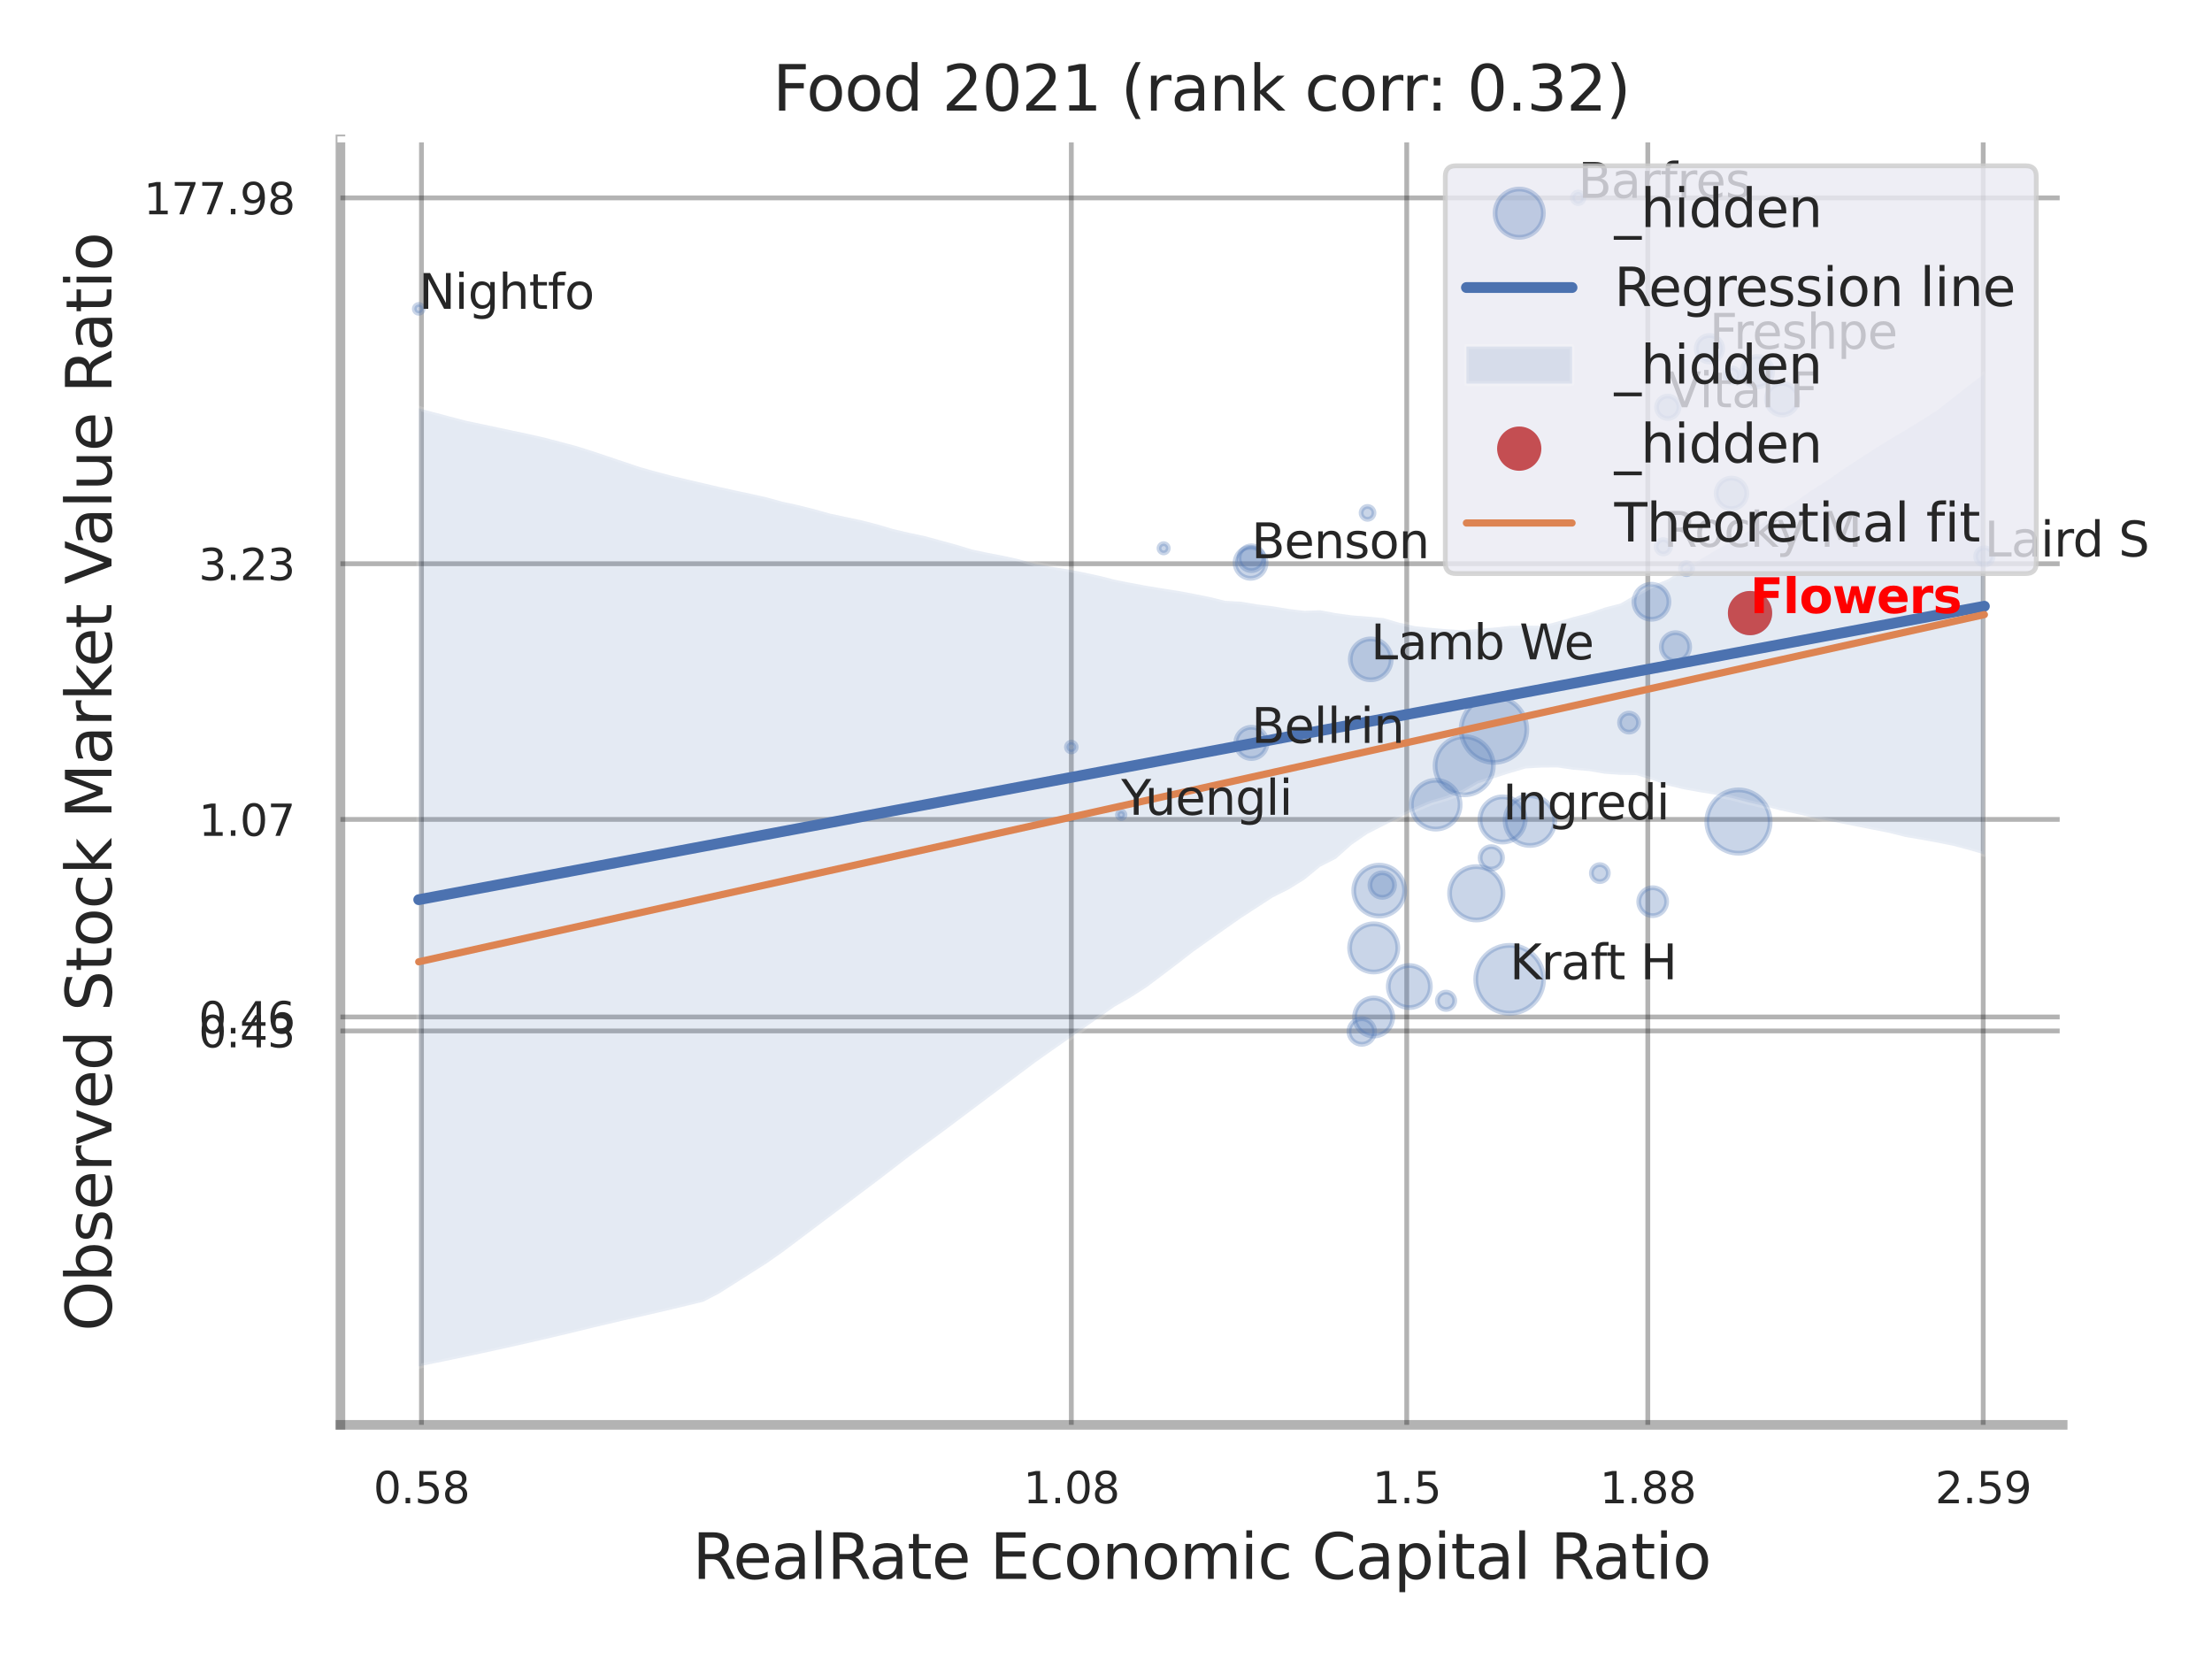 <?xml version="1.0" encoding="utf-8" standalone="no"?>
<!DOCTYPE svg PUBLIC "-//W3C//DTD SVG 1.1//EN"
  "http://www.w3.org/Graphics/SVG/1.1/DTD/svg11.dtd">
<svg xmlns:xlink="http://www.w3.org/1999/xlink" width="460.8pt" height="345.6pt" viewBox="0 0 460.8 345.6" xmlns="http://www.w3.org/2000/svg" version="1.1">
 <defs>
  <style type="text/css">*{stroke-linejoin: round; stroke-linecap: butt}</style>
 </defs>
 <g id="figure_1">
  <g id="patch_1">
   <path d="M 0 345.6 
L 460.8 345.6 
L 460.8 0 
L 0 0 
z
" style="fill: #ffffff"/>
  </g>
  <g id="axes_1">
   <g id="patch_2">
    <path d="M 70.92 296.82 
L 429.693 296.82 
L 429.693 29.04 
L 70.92 29.04 
z
" style="fill: #ffffff"/>
   </g>
   <g id="matplotlib.axis_1">
    <g id="xtick_1">
     <g id="line2d_1">
      <path d="M 87.8 296.82 
L 87.8 29.04 
" clip-path="url(#p4d8e257e2e)" style="fill: none; stroke: #000000; stroke-opacity: 0.3; stroke-linecap: round"/>
     </g>
     <g id="text_1">
      <!-- 0.58 -->
      <g style="fill: #262626" transform="translate(77.78 313.159) scale(0.09 -0.09)">
       <defs>
        <path id="DejaVuSans-30" d="M 2034 4250 
Q 1547 4250 1301 3770 
Q 1056 3291 1056 2328 
Q 1056 1369 1301 889 
Q 1547 409 2034 409 
Q 2525 409 2770 889 
Q 3016 1369 3016 2328 
Q 3016 3291 2770 3770 
Q 2525 4250 2034 4250 
z
M 2034 4750 
Q 2819 4750 3233 4129 
Q 3647 3509 3647 2328 
Q 3647 1150 3233 529 
Q 2819 -91 2034 -91 
Q 1250 -91 836 529 
Q 422 1150 422 2328 
Q 422 3509 836 4129 
Q 1250 4750 2034 4750 
z
" transform="scale(0.016)"/>
        <path id="DejaVuSans-2e" d="M 684 794 
L 1344 794 
L 1344 0 
L 684 0 
L 684 794 
z
" transform="scale(0.016)"/>
        <path id="DejaVuSans-35" d="M 691 4666 
L 3169 4666 
L 3169 4134 
L 1269 4134 
L 1269 2991 
Q 1406 3038 1543 3061 
Q 1681 3084 1819 3084 
Q 2600 3084 3056 2656 
Q 3513 2228 3513 1497 
Q 3513 744 3044 326 
Q 2575 -91 1722 -91 
Q 1428 -91 1123 -41 
Q 819 9 494 109 
L 494 744 
Q 775 591 1075 516 
Q 1375 441 1709 441 
Q 2250 441 2565 725 
Q 2881 1009 2881 1497 
Q 2881 1984 2565 2268 
Q 2250 2553 1709 2553 
Q 1456 2553 1204 2497 
Q 953 2441 691 2322 
L 691 4666 
z
" transform="scale(0.016)"/>
        <path id="DejaVuSans-38" d="M 2034 2216 
Q 1584 2216 1326 1975 
Q 1069 1734 1069 1313 
Q 1069 891 1326 650 
Q 1584 409 2034 409 
Q 2484 409 2743 651 
Q 3003 894 3003 1313 
Q 3003 1734 2745 1975 
Q 2488 2216 2034 2216 
z
M 1403 2484 
Q 997 2584 770 2862 
Q 544 3141 544 3541 
Q 544 4100 942 4425 
Q 1341 4750 2034 4750 
Q 2731 4750 3128 4425 
Q 3525 4100 3525 3541 
Q 3525 3141 3298 2862 
Q 3072 2584 2669 2484 
Q 3125 2378 3379 2068 
Q 3634 1759 3634 1313 
Q 3634 634 3220 271 
Q 2806 -91 2034 -91 
Q 1263 -91 848 271 
Q 434 634 434 1313 
Q 434 1759 690 2068 
Q 947 2378 1403 2484 
z
M 1172 3481 
Q 1172 3119 1398 2916 
Q 1625 2713 2034 2713 
Q 2441 2713 2670 2916 
Q 2900 3119 2900 3481 
Q 2900 3844 2670 4047 
Q 2441 4250 2034 4250 
Q 1625 4250 1398 4047 
Q 1172 3844 1172 3481 
z
" transform="scale(0.016)"/>
       </defs>
       <use xlink:href="#DejaVuSans-30"/>
       <use xlink:href="#DejaVuSans-2e" transform="translate(63.623 0)"/>
       <use xlink:href="#DejaVuSans-35" transform="translate(95.41 0)"/>
       <use xlink:href="#DejaVuSans-38" transform="translate(159.033 0)"/>
      </g>
     </g>
    </g>
    <g id="xtick_2">
     <g id="line2d_2">
      <path d="M 223.176 296.82 
L 223.176 29.04 
" clip-path="url(#p4d8e257e2e)" style="fill: none; stroke: #000000; stroke-opacity: 0.3; stroke-linecap: round"/>
     </g>
     <g id="text_2">
      <!-- 1.08 -->
      <g style="fill: #262626" transform="translate(213.157 313.159) scale(0.09 -0.09)">
       <defs>
        <path id="DejaVuSans-31" d="M 794 531 
L 1825 531 
L 1825 4091 
L 703 3866 
L 703 4441 
L 1819 4666 
L 2450 4666 
L 2450 531 
L 3481 531 
L 3481 0 
L 794 0 
L 794 531 
z
" transform="scale(0.016)"/>
       </defs>
       <use xlink:href="#DejaVuSans-31"/>
       <use xlink:href="#DejaVuSans-2e" transform="translate(63.623 0)"/>
       <use xlink:href="#DejaVuSans-30" transform="translate(95.41 0)"/>
       <use xlink:href="#DejaVuSans-38" transform="translate(159.033 0)"/>
      </g>
     </g>
    </g>
    <g id="xtick_3">
     <g id="line2d_3">
      <path d="M 293.048 296.82 
L 293.048 29.04 
" clip-path="url(#p4d8e257e2e)" style="fill: none; stroke: #000000; stroke-opacity: 0.3; stroke-linecap: round"/>
     </g>
     <g id="text_3">
      <!-- 1.5 -->
      <g style="fill: #262626" transform="translate(285.892 313.159) scale(0.09 -0.09)">
       <use xlink:href="#DejaVuSans-31"/>
       <use xlink:href="#DejaVuSans-2e" transform="translate(63.623 0)"/>
       <use xlink:href="#DejaVuSans-35" transform="translate(95.41 0)"/>
      </g>
     </g>
    </g>
    <g id="xtick_4">
     <g id="line2d_4">
      <path d="M 343.269 296.82 
L 343.269 29.04 
" clip-path="url(#p4d8e257e2e)" style="fill: none; stroke: #000000; stroke-opacity: 0.3; stroke-linecap: round"/>
     </g>
     <g id="text_4">
      <!-- 1.88 -->
      <g style="fill: #262626" transform="translate(333.249 313.159) scale(0.09 -0.09)">
       <use xlink:href="#DejaVuSans-31"/>
       <use xlink:href="#DejaVuSans-2e" transform="translate(63.623 0)"/>
       <use xlink:href="#DejaVuSans-38" transform="translate(95.41 0)"/>
       <use xlink:href="#DejaVuSans-38" transform="translate(159.033 0)"/>
      </g>
     </g>
    </g>
    <g id="xtick_5">
     <g id="line2d_5">
      <path d="M 413.14 296.82 
L 413.14 29.04 
" clip-path="url(#p4d8e257e2e)" style="fill: none; stroke: #000000; stroke-opacity: 0.3; stroke-linecap: round"/>
     </g>
     <g id="text_5">
      <!-- 2.59 -->
      <g style="fill: #262626" transform="translate(403.121 313.159) scale(0.09 -0.09)">
       <defs>
        <path id="DejaVuSans-32" d="M 1228 531 
L 3431 531 
L 3431 0 
L 469 0 
L 469 531 
Q 828 903 1448 1529 
Q 2069 2156 2228 2338 
Q 2531 2678 2651 2914 
Q 2772 3150 2772 3378 
Q 2772 3750 2511 3984 
Q 2250 4219 1831 4219 
Q 1534 4219 1204 4116 
Q 875 4013 500 3803 
L 500 4441 
Q 881 4594 1212 4672 
Q 1544 4750 1819 4750 
Q 2544 4750 2975 4387 
Q 3406 4025 3406 3419 
Q 3406 3131 3298 2873 
Q 3191 2616 2906 2266 
Q 2828 2175 2409 1742 
Q 1991 1309 1228 531 
z
" transform="scale(0.016)"/>
        <path id="DejaVuSans-39" d="M 703 97 
L 703 672 
Q 941 559 1184 500 
Q 1428 441 1663 441 
Q 2288 441 2617 861 
Q 2947 1281 2994 2138 
Q 2813 1869 2534 1725 
Q 2256 1581 1919 1581 
Q 1219 1581 811 2004 
Q 403 2428 403 3163 
Q 403 3881 828 4315 
Q 1253 4750 1959 4750 
Q 2769 4750 3195 4129 
Q 3622 3509 3622 2328 
Q 3622 1225 3098 567 
Q 2575 -91 1691 -91 
Q 1453 -91 1209 -44 
Q 966 3 703 97 
z
M 1959 2075 
Q 2384 2075 2632 2365 
Q 2881 2656 2881 3163 
Q 2881 3666 2632 3958 
Q 2384 4250 1959 4250 
Q 1534 4250 1286 3958 
Q 1038 3666 1038 3163 
Q 1038 2656 1286 2365 
Q 1534 2075 1959 2075 
z
" transform="scale(0.016)"/>
       </defs>
       <use xlink:href="#DejaVuSans-32"/>
       <use xlink:href="#DejaVuSans-2e" transform="translate(63.623 0)"/>
       <use xlink:href="#DejaVuSans-35" transform="translate(95.41 0)"/>
       <use xlink:href="#DejaVuSans-39" transform="translate(159.033 0)"/>
      </g>
     </g>
    </g>
    <g id="xtick_6"/>
    <g id="xtick_7"/>
    <g id="xtick_8"/>
    <g id="text_6">
     <!-- RealRate Economic Capital Ratio -->
     <g style="fill: #262626" transform="translate(144.253 328.908) scale(0.13 -0.13)">
      <defs>
       <path id="DejaVuSans-52" d="M 2841 2188 
Q 3044 2119 3236 1894 
Q 3428 1669 3622 1275 
L 4263 0 
L 3584 0 
L 2988 1197 
Q 2756 1666 2539 1819 
Q 2322 1972 1947 1972 
L 1259 1972 
L 1259 0 
L 628 0 
L 628 4666 
L 2053 4666 
Q 2853 4666 3247 4331 
Q 3641 3997 3641 3322 
Q 3641 2881 3436 2590 
Q 3231 2300 2841 2188 
z
M 1259 4147 
L 1259 2491 
L 2053 2491 
Q 2509 2491 2742 2702 
Q 2975 2913 2975 3322 
Q 2975 3731 2742 3939 
Q 2509 4147 2053 4147 
L 1259 4147 
z
" transform="scale(0.016)"/>
       <path id="DejaVuSans-65" d="M 3597 1894 
L 3597 1613 
L 953 1613 
Q 991 1019 1311 708 
Q 1631 397 2203 397 
Q 2534 397 2845 478 
Q 3156 559 3463 722 
L 3463 178 
Q 3153 47 2828 -22 
Q 2503 -91 2169 -91 
Q 1331 -91 842 396 
Q 353 884 353 1716 
Q 353 2575 817 3079 
Q 1281 3584 2069 3584 
Q 2775 3584 3186 3129 
Q 3597 2675 3597 1894 
z
M 3022 2063 
Q 3016 2534 2758 2815 
Q 2500 3097 2075 3097 
Q 1594 3097 1305 2825 
Q 1016 2553 972 2059 
L 3022 2063 
z
" transform="scale(0.016)"/>
       <path id="DejaVuSans-61" d="M 2194 1759 
Q 1497 1759 1228 1600 
Q 959 1441 959 1056 
Q 959 750 1161 570 
Q 1363 391 1709 391 
Q 2188 391 2477 730 
Q 2766 1069 2766 1631 
L 2766 1759 
L 2194 1759 
z
M 3341 1997 
L 3341 0 
L 2766 0 
L 2766 531 
Q 2569 213 2275 61 
Q 1981 -91 1556 -91 
Q 1019 -91 701 211 
Q 384 513 384 1019 
Q 384 1609 779 1909 
Q 1175 2209 1959 2209 
L 2766 2209 
L 2766 2266 
Q 2766 2663 2505 2880 
Q 2244 3097 1772 3097 
Q 1472 3097 1187 3025 
Q 903 2953 641 2809 
L 641 3341 
Q 956 3463 1253 3523 
Q 1550 3584 1831 3584 
Q 2591 3584 2966 3190 
Q 3341 2797 3341 1997 
z
" transform="scale(0.016)"/>
       <path id="DejaVuSans-6c" d="M 603 4863 
L 1178 4863 
L 1178 0 
L 603 0 
L 603 4863 
z
" transform="scale(0.016)"/>
       <path id="DejaVuSans-74" d="M 1172 4494 
L 1172 3500 
L 2356 3500 
L 2356 3053 
L 1172 3053 
L 1172 1153 
Q 1172 725 1289 603 
Q 1406 481 1766 481 
L 2356 481 
L 2356 0 
L 1766 0 
Q 1100 0 847 248 
Q 594 497 594 1153 
L 594 3053 
L 172 3053 
L 172 3500 
L 594 3500 
L 594 4494 
L 1172 4494 
z
" transform="scale(0.016)"/>
       <path id="DejaVuSans-20" transform="scale(0.016)"/>
       <path id="DejaVuSans-45" d="M 628 4666 
L 3578 4666 
L 3578 4134 
L 1259 4134 
L 1259 2753 
L 3481 2753 
L 3481 2222 
L 1259 2222 
L 1259 531 
L 3634 531 
L 3634 0 
L 628 0 
L 628 4666 
z
" transform="scale(0.016)"/>
       <path id="DejaVuSans-63" d="M 3122 3366 
L 3122 2828 
Q 2878 2963 2633 3030 
Q 2388 3097 2138 3097 
Q 1578 3097 1268 2742 
Q 959 2388 959 1747 
Q 959 1106 1268 751 
Q 1578 397 2138 397 
Q 2388 397 2633 464 
Q 2878 531 3122 666 
L 3122 134 
Q 2881 22 2623 -34 
Q 2366 -91 2075 -91 
Q 1284 -91 818 406 
Q 353 903 353 1747 
Q 353 2603 823 3093 
Q 1294 3584 2113 3584 
Q 2378 3584 2631 3529 
Q 2884 3475 3122 3366 
z
" transform="scale(0.016)"/>
       <path id="DejaVuSans-6f" d="M 1959 3097 
Q 1497 3097 1228 2736 
Q 959 2375 959 1747 
Q 959 1119 1226 758 
Q 1494 397 1959 397 
Q 2419 397 2687 759 
Q 2956 1122 2956 1747 
Q 2956 2369 2687 2733 
Q 2419 3097 1959 3097 
z
M 1959 3584 
Q 2709 3584 3137 3096 
Q 3566 2609 3566 1747 
Q 3566 888 3137 398 
Q 2709 -91 1959 -91 
Q 1206 -91 779 398 
Q 353 888 353 1747 
Q 353 2609 779 3096 
Q 1206 3584 1959 3584 
z
" transform="scale(0.016)"/>
       <path id="DejaVuSans-6e" d="M 3513 2113 
L 3513 0 
L 2938 0 
L 2938 2094 
Q 2938 2591 2744 2837 
Q 2550 3084 2163 3084 
Q 1697 3084 1428 2787 
Q 1159 2491 1159 1978 
L 1159 0 
L 581 0 
L 581 3500 
L 1159 3500 
L 1159 2956 
Q 1366 3272 1645 3428 
Q 1925 3584 2291 3584 
Q 2894 3584 3203 3211 
Q 3513 2838 3513 2113 
z
" transform="scale(0.016)"/>
       <path id="DejaVuSans-6d" d="M 3328 2828 
Q 3544 3216 3844 3400 
Q 4144 3584 4550 3584 
Q 5097 3584 5394 3201 
Q 5691 2819 5691 2113 
L 5691 0 
L 5113 0 
L 5113 2094 
Q 5113 2597 4934 2840 
Q 4756 3084 4391 3084 
Q 3944 3084 3684 2787 
Q 3425 2491 3425 1978 
L 3425 0 
L 2847 0 
L 2847 2094 
Q 2847 2600 2669 2842 
Q 2491 3084 2119 3084 
Q 1678 3084 1418 2786 
Q 1159 2488 1159 1978 
L 1159 0 
L 581 0 
L 581 3500 
L 1159 3500 
L 1159 2956 
Q 1356 3278 1631 3431 
Q 1906 3584 2284 3584 
Q 2666 3584 2933 3390 
Q 3200 3197 3328 2828 
z
" transform="scale(0.016)"/>
       <path id="DejaVuSans-69" d="M 603 3500 
L 1178 3500 
L 1178 0 
L 603 0 
L 603 3500 
z
M 603 4863 
L 1178 4863 
L 1178 4134 
L 603 4134 
L 603 4863 
z
" transform="scale(0.016)"/>
       <path id="DejaVuSans-43" d="M 4122 4306 
L 4122 3641 
Q 3803 3938 3442 4084 
Q 3081 4231 2675 4231 
Q 1875 4231 1450 3742 
Q 1025 3253 1025 2328 
Q 1025 1406 1450 917 
Q 1875 428 2675 428 
Q 3081 428 3442 575 
Q 3803 722 4122 1019 
L 4122 359 
Q 3791 134 3420 21 
Q 3050 -91 2638 -91 
Q 1578 -91 968 557 
Q 359 1206 359 2328 
Q 359 3453 968 4101 
Q 1578 4750 2638 4750 
Q 3056 4750 3426 4639 
Q 3797 4528 4122 4306 
z
" transform="scale(0.016)"/>
       <path id="DejaVuSans-70" d="M 1159 525 
L 1159 -1331 
L 581 -1331 
L 581 3500 
L 1159 3500 
L 1159 2969 
Q 1341 3281 1617 3432 
Q 1894 3584 2278 3584 
Q 2916 3584 3314 3078 
Q 3713 2572 3713 1747 
Q 3713 922 3314 415 
Q 2916 -91 2278 -91 
Q 1894 -91 1617 61 
Q 1341 213 1159 525 
z
M 3116 1747 
Q 3116 2381 2855 2742 
Q 2594 3103 2138 3103 
Q 1681 3103 1420 2742 
Q 1159 2381 1159 1747 
Q 1159 1113 1420 752 
Q 1681 391 2138 391 
Q 2594 391 2855 752 
Q 3116 1113 3116 1747 
z
" transform="scale(0.016)"/>
      </defs>
      <use xlink:href="#DejaVuSans-52"/>
      <use xlink:href="#DejaVuSans-65" transform="translate(64.982 0)"/>
      <use xlink:href="#DejaVuSans-61" transform="translate(126.506 0)"/>
      <use xlink:href="#DejaVuSans-6c" transform="translate(187.785 0)"/>
      <use xlink:href="#DejaVuSans-52" transform="translate(215.568 0)"/>
      <use xlink:href="#DejaVuSans-61" transform="translate(282.801 0)"/>
      <use xlink:href="#DejaVuSans-74" transform="translate(344.08 0)"/>
      <use xlink:href="#DejaVuSans-65" transform="translate(383.289 0)"/>
      <use xlink:href="#DejaVuSans-20" transform="translate(444.812 0)"/>
      <use xlink:href="#DejaVuSans-45" transform="translate(476.6 0)"/>
      <use xlink:href="#DejaVuSans-63" transform="translate(539.783 0)"/>
      <use xlink:href="#DejaVuSans-6f" transform="translate(594.764 0)"/>
      <use xlink:href="#DejaVuSans-6e" transform="translate(655.945 0)"/>
      <use xlink:href="#DejaVuSans-6f" transform="translate(719.324 0)"/>
      <use xlink:href="#DejaVuSans-6d" transform="translate(780.506 0)"/>
      <use xlink:href="#DejaVuSans-69" transform="translate(877.918 0)"/>
      <use xlink:href="#DejaVuSans-63" transform="translate(905.701 0)"/>
      <use xlink:href="#DejaVuSans-20" transform="translate(960.682 0)"/>
      <use xlink:href="#DejaVuSans-43" transform="translate(992.469 0)"/>
      <use xlink:href="#DejaVuSans-61" transform="translate(1062.293 0)"/>
      <use xlink:href="#DejaVuSans-70" transform="translate(1123.572 0)"/>
      <use xlink:href="#DejaVuSans-69" transform="translate(1187.049 0)"/>
      <use xlink:href="#DejaVuSans-74" transform="translate(1214.832 0)"/>
      <use xlink:href="#DejaVuSans-61" transform="translate(1254.041 0)"/>
      <use xlink:href="#DejaVuSans-6c" transform="translate(1315.32 0)"/>
      <use xlink:href="#DejaVuSans-20" transform="translate(1343.104 0)"/>
      <use xlink:href="#DejaVuSans-52" transform="translate(1374.891 0)"/>
      <use xlink:href="#DejaVuSans-61" transform="translate(1442.123 0)"/>
      <use xlink:href="#DejaVuSans-74" transform="translate(1503.402 0)"/>
      <use xlink:href="#DejaVuSans-69" transform="translate(1542.611 0)"/>
      <use xlink:href="#DejaVuSans-6f" transform="translate(1570.395 0)"/>
     </g>
    </g>
   </g>
   <g id="matplotlib.axis_2">
    <g id="ytick_1">
     <g id="line2d_6">
      <path d="M 70.92 214.761 
L 429.693 214.761 
" clip-path="url(#p4d8e257e2e)" style="fill: none; stroke: #000000; stroke-opacity: 0.3; stroke-linecap: round"/>
     </g>
     <g id="text_7">
      <!-- 0.43 -->
      <g style="fill: #262626" transform="translate(41.381 218.18) scale(0.09 -0.09)">
       <defs>
        <path id="DejaVuSans-34" d="M 2419 4116 
L 825 1625 
L 2419 1625 
L 2419 4116 
z
M 2253 4666 
L 3047 4666 
L 3047 1625 
L 3713 1625 
L 3713 1100 
L 3047 1100 
L 3047 0 
L 2419 0 
L 2419 1100 
L 313 1100 
L 313 1709 
L 2253 4666 
z
" transform="scale(0.016)"/>
        <path id="DejaVuSans-33" d="M 2597 2516 
Q 3050 2419 3304 2112 
Q 3559 1806 3559 1356 
Q 3559 666 3084 287 
Q 2609 -91 1734 -91 
Q 1441 -91 1130 -33 
Q 819 25 488 141 
L 488 750 
Q 750 597 1062 519 
Q 1375 441 1716 441 
Q 2309 441 2620 675 
Q 2931 909 2931 1356 
Q 2931 1769 2642 2001 
Q 2353 2234 1838 2234 
L 1294 2234 
L 1294 2753 
L 1863 2753 
Q 2328 2753 2575 2939 
Q 2822 3125 2822 3475 
Q 2822 3834 2567 4026 
Q 2313 4219 1838 4219 
Q 1578 4219 1281 4162 
Q 984 4106 628 3988 
L 628 4550 
Q 988 4650 1302 4700 
Q 1616 4750 1894 4750 
Q 2613 4750 3031 4423 
Q 3450 4097 3450 3541 
Q 3450 3153 3228 2886 
Q 3006 2619 2597 2516 
z
" transform="scale(0.016)"/>
       </defs>
       <use xlink:href="#DejaVuSans-30"/>
       <use xlink:href="#DejaVuSans-2e" transform="translate(63.623 0)"/>
       <use xlink:href="#DejaVuSans-34" transform="translate(95.41 0)"/>
       <use xlink:href="#DejaVuSans-33" transform="translate(159.033 0)"/>
      </g>
     </g>
    </g>
    <g id="ytick_2">
     <g id="line2d_7">
      <path d="M 70.92 211.855 
L 429.693 211.855 
" clip-path="url(#p4d8e257e2e)" style="fill: none; stroke: #000000; stroke-opacity: 0.3; stroke-linecap: round"/>
     </g>
     <g id="text_8">
      <!-- 0.46 -->
      <g style="fill: #262626" transform="translate(41.381 215.275) scale(0.09 -0.09)">
       <defs>
        <path id="DejaVuSans-36" d="M 2113 2584 
Q 1688 2584 1439 2293 
Q 1191 2003 1191 1497 
Q 1191 994 1439 701 
Q 1688 409 2113 409 
Q 2538 409 2786 701 
Q 3034 994 3034 1497 
Q 3034 2003 2786 2293 
Q 2538 2584 2113 2584 
z
M 3366 4563 
L 3366 3988 
Q 3128 4100 2886 4159 
Q 2644 4219 2406 4219 
Q 1781 4219 1451 3797 
Q 1122 3375 1075 2522 
Q 1259 2794 1537 2939 
Q 1816 3084 2150 3084 
Q 2853 3084 3261 2657 
Q 3669 2231 3669 1497 
Q 3669 778 3244 343 
Q 2819 -91 2113 -91 
Q 1303 -91 875 529 
Q 447 1150 447 2328 
Q 447 3434 972 4092 
Q 1497 4750 2381 4750 
Q 2619 4750 2861 4703 
Q 3103 4656 3366 4563 
z
" transform="scale(0.016)"/>
       </defs>
       <use xlink:href="#DejaVuSans-30"/>
       <use xlink:href="#DejaVuSans-2e" transform="translate(63.623 0)"/>
       <use xlink:href="#DejaVuSans-34" transform="translate(95.41 0)"/>
       <use xlink:href="#DejaVuSans-36" transform="translate(159.033 0)"/>
      </g>
     </g>
    </g>
    <g id="ytick_3">
     <g id="line2d_8">
      <path d="M 70.92 170.698 
L 429.693 170.698 
" clip-path="url(#p4d8e257e2e)" style="fill: none; stroke: #000000; stroke-opacity: 0.3; stroke-linecap: round"/>
     </g>
     <g id="text_9">
      <!-- 1.07 -->
      <g style="fill: #262626" transform="translate(41.381 174.117) scale(0.09 -0.09)">
       <defs>
        <path id="DejaVuSans-37" d="M 525 4666 
L 3525 4666 
L 3525 4397 
L 1831 0 
L 1172 0 
L 2766 4134 
L 525 4134 
L 525 4666 
z
" transform="scale(0.016)"/>
       </defs>
       <use xlink:href="#DejaVuSans-31"/>
       <use xlink:href="#DejaVuSans-2e" transform="translate(63.623 0)"/>
       <use xlink:href="#DejaVuSans-30" transform="translate(95.41 0)"/>
       <use xlink:href="#DejaVuSans-37" transform="translate(159.033 0)"/>
      </g>
     </g>
    </g>
    <g id="ytick_4">
     <g id="line2d_9">
      <path d="M 70.92 117.435 
L 429.693 117.435 
" clip-path="url(#p4d8e257e2e)" style="fill: none; stroke: #000000; stroke-opacity: 0.3; stroke-linecap: round"/>
     </g>
     <g id="text_10">
      <!-- 3.23 -->
      <g style="fill: #262626" transform="translate(41.381 120.854) scale(0.09 -0.09)">
       <use xlink:href="#DejaVuSans-33"/>
       <use xlink:href="#DejaVuSans-2e" transform="translate(63.623 0)"/>
       <use xlink:href="#DejaVuSans-32" transform="translate(95.41 0)"/>
       <use xlink:href="#DejaVuSans-33" transform="translate(159.033 0)"/>
      </g>
     </g>
    </g>
    <g id="ytick_5">
     <g id="line2d_10">
      <path d="M 70.92 41.224 
L 429.693 41.224 
" clip-path="url(#p4d8e257e2e)" style="fill: none; stroke: #000000; stroke-opacity: 0.3; stroke-linecap: round"/>
     </g>
     <g id="text_11">
      <!-- 177.98 -->
      <g style="fill: #262626" transform="translate(29.928 44.643) scale(0.09 -0.09)">
       <use xlink:href="#DejaVuSans-31"/>
       <use xlink:href="#DejaVuSans-37" transform="translate(63.623 0)"/>
       <use xlink:href="#DejaVuSans-37" transform="translate(127.246 0)"/>
       <use xlink:href="#DejaVuSans-2e" transform="translate(190.869 0)"/>
       <use xlink:href="#DejaVuSans-39" transform="translate(222.656 0)"/>
       <use xlink:href="#DejaVuSans-38" transform="translate(286.279 0)"/>
      </g>
     </g>
    </g>
    <g id="ytick_6"/>
    <g id="ytick_7"/>
    <g id="ytick_8"/>
    <g id="text_12">
     <!-- Observed Stock Market Value Ratio -->
     <g style="fill: #262626" transform="translate(23.225 277.332) rotate(-90) scale(0.13 -0.13)">
      <defs>
       <path id="DejaVuSans-4f" d="M 2522 4238 
Q 1834 4238 1429 3725 
Q 1025 3213 1025 2328 
Q 1025 1447 1429 934 
Q 1834 422 2522 422 
Q 3209 422 3611 934 
Q 4013 1447 4013 2328 
Q 4013 3213 3611 3725 
Q 3209 4238 2522 4238 
z
M 2522 4750 
Q 3503 4750 4090 4092 
Q 4678 3434 4678 2328 
Q 4678 1225 4090 567 
Q 3503 -91 2522 -91 
Q 1538 -91 948 565 
Q 359 1222 359 2328 
Q 359 3434 948 4092 
Q 1538 4750 2522 4750 
z
" transform="scale(0.016)"/>
       <path id="DejaVuSans-62" d="M 3116 1747 
Q 3116 2381 2855 2742 
Q 2594 3103 2138 3103 
Q 1681 3103 1420 2742 
Q 1159 2381 1159 1747 
Q 1159 1113 1420 752 
Q 1681 391 2138 391 
Q 2594 391 2855 752 
Q 3116 1113 3116 1747 
z
M 1159 2969 
Q 1341 3281 1617 3432 
Q 1894 3584 2278 3584 
Q 2916 3584 3314 3078 
Q 3713 2572 3713 1747 
Q 3713 922 3314 415 
Q 2916 -91 2278 -91 
Q 1894 -91 1617 61 
Q 1341 213 1159 525 
L 1159 0 
L 581 0 
L 581 4863 
L 1159 4863 
L 1159 2969 
z
" transform="scale(0.016)"/>
       <path id="DejaVuSans-73" d="M 2834 3397 
L 2834 2853 
Q 2591 2978 2328 3040 
Q 2066 3103 1784 3103 
Q 1356 3103 1142 2972 
Q 928 2841 928 2578 
Q 928 2378 1081 2264 
Q 1234 2150 1697 2047 
L 1894 2003 
Q 2506 1872 2764 1633 
Q 3022 1394 3022 966 
Q 3022 478 2636 193 
Q 2250 -91 1575 -91 
Q 1294 -91 989 -36 
Q 684 19 347 128 
L 347 722 
Q 666 556 975 473 
Q 1284 391 1588 391 
Q 1994 391 2212 530 
Q 2431 669 2431 922 
Q 2431 1156 2273 1281 
Q 2116 1406 1581 1522 
L 1381 1569 
Q 847 1681 609 1914 
Q 372 2147 372 2553 
Q 372 3047 722 3315 
Q 1072 3584 1716 3584 
Q 2034 3584 2315 3537 
Q 2597 3491 2834 3397 
z
" transform="scale(0.016)"/>
       <path id="DejaVuSans-72" d="M 2631 2963 
Q 2534 3019 2420 3045 
Q 2306 3072 2169 3072 
Q 1681 3072 1420 2755 
Q 1159 2438 1159 1844 
L 1159 0 
L 581 0 
L 581 3500 
L 1159 3500 
L 1159 2956 
Q 1341 3275 1631 3429 
Q 1922 3584 2338 3584 
Q 2397 3584 2469 3576 
Q 2541 3569 2628 3553 
L 2631 2963 
z
" transform="scale(0.016)"/>
       <path id="DejaVuSans-76" d="M 191 3500 
L 800 3500 
L 1894 563 
L 2988 3500 
L 3597 3500 
L 2284 0 
L 1503 0 
L 191 3500 
z
" transform="scale(0.016)"/>
       <path id="DejaVuSans-64" d="M 2906 2969 
L 2906 4863 
L 3481 4863 
L 3481 0 
L 2906 0 
L 2906 525 
Q 2725 213 2448 61 
Q 2172 -91 1784 -91 
Q 1150 -91 751 415 
Q 353 922 353 1747 
Q 353 2572 751 3078 
Q 1150 3584 1784 3584 
Q 2172 3584 2448 3432 
Q 2725 3281 2906 2969 
z
M 947 1747 
Q 947 1113 1208 752 
Q 1469 391 1925 391 
Q 2381 391 2643 752 
Q 2906 1113 2906 1747 
Q 2906 2381 2643 2742 
Q 2381 3103 1925 3103 
Q 1469 3103 1208 2742 
Q 947 2381 947 1747 
z
" transform="scale(0.016)"/>
       <path id="DejaVuSans-53" d="M 3425 4513 
L 3425 3897 
Q 3066 4069 2747 4153 
Q 2428 4238 2131 4238 
Q 1616 4238 1336 4038 
Q 1056 3838 1056 3469 
Q 1056 3159 1242 3001 
Q 1428 2844 1947 2747 
L 2328 2669 
Q 3034 2534 3370 2195 
Q 3706 1856 3706 1288 
Q 3706 609 3251 259 
Q 2797 -91 1919 -91 
Q 1588 -91 1214 -16 
Q 841 59 441 206 
L 441 856 
Q 825 641 1194 531 
Q 1563 422 1919 422 
Q 2459 422 2753 634 
Q 3047 847 3047 1241 
Q 3047 1584 2836 1778 
Q 2625 1972 2144 2069 
L 1759 2144 
Q 1053 2284 737 2584 
Q 422 2884 422 3419 
Q 422 4038 858 4394 
Q 1294 4750 2059 4750 
Q 2388 4750 2728 4690 
Q 3069 4631 3425 4513 
z
" transform="scale(0.016)"/>
       <path id="DejaVuSans-6b" d="M 581 4863 
L 1159 4863 
L 1159 1991 
L 2875 3500 
L 3609 3500 
L 1753 1863 
L 3688 0 
L 2938 0 
L 1159 1709 
L 1159 0 
L 581 0 
L 581 4863 
z
" transform="scale(0.016)"/>
       <path id="DejaVuSans-4d" d="M 628 4666 
L 1569 4666 
L 2759 1491 
L 3956 4666 
L 4897 4666 
L 4897 0 
L 4281 0 
L 4281 4097 
L 3078 897 
L 2444 897 
L 1241 4097 
L 1241 0 
L 628 0 
L 628 4666 
z
" transform="scale(0.016)"/>
       <path id="DejaVuSans-56" d="M 1831 0 
L 50 4666 
L 709 4666 
L 2188 738 
L 3669 4666 
L 4325 4666 
L 2547 0 
L 1831 0 
z
" transform="scale(0.016)"/>
       <path id="DejaVuSans-75" d="M 544 1381 
L 544 3500 
L 1119 3500 
L 1119 1403 
Q 1119 906 1312 657 
Q 1506 409 1894 409 
Q 2359 409 2629 706 
Q 2900 1003 2900 1516 
L 2900 3500 
L 3475 3500 
L 3475 0 
L 2900 0 
L 2900 538 
Q 2691 219 2414 64 
Q 2138 -91 1772 -91 
Q 1169 -91 856 284 
Q 544 659 544 1381 
z
M 1991 3584 
L 1991 3584 
z
" transform="scale(0.016)"/>
      </defs>
      <use xlink:href="#DejaVuSans-4f"/>
      <use xlink:href="#DejaVuSans-62" transform="translate(78.711 0)"/>
      <use xlink:href="#DejaVuSans-73" transform="translate(142.188 0)"/>
      <use xlink:href="#DejaVuSans-65" transform="translate(194.287 0)"/>
      <use xlink:href="#DejaVuSans-72" transform="translate(255.811 0)"/>
      <use xlink:href="#DejaVuSans-76" transform="translate(296.924 0)"/>
      <use xlink:href="#DejaVuSans-65" transform="translate(356.104 0)"/>
      <use xlink:href="#DejaVuSans-64" transform="translate(417.627 0)"/>
      <use xlink:href="#DejaVuSans-20" transform="translate(481.104 0)"/>
      <use xlink:href="#DejaVuSans-53" transform="translate(512.891 0)"/>
      <use xlink:href="#DejaVuSans-74" transform="translate(576.367 0)"/>
      <use xlink:href="#DejaVuSans-6f" transform="translate(615.576 0)"/>
      <use xlink:href="#DejaVuSans-63" transform="translate(676.758 0)"/>
      <use xlink:href="#DejaVuSans-6b" transform="translate(731.738 0)"/>
      <use xlink:href="#DejaVuSans-20" transform="translate(789.648 0)"/>
      <use xlink:href="#DejaVuSans-4d" transform="translate(821.436 0)"/>
      <use xlink:href="#DejaVuSans-61" transform="translate(907.715 0)"/>
      <use xlink:href="#DejaVuSans-72" transform="translate(968.994 0)"/>
      <use xlink:href="#DejaVuSans-6b" transform="translate(1010.107 0)"/>
      <use xlink:href="#DejaVuSans-65" transform="translate(1064.393 0)"/>
      <use xlink:href="#DejaVuSans-74" transform="translate(1125.916 0)"/>
      <use xlink:href="#DejaVuSans-20" transform="translate(1165.125 0)"/>
      <use xlink:href="#DejaVuSans-56" transform="translate(1196.912 0)"/>
      <use xlink:href="#DejaVuSans-61" transform="translate(1257.57 0)"/>
      <use xlink:href="#DejaVuSans-6c" transform="translate(1318.85 0)"/>
      <use xlink:href="#DejaVuSans-75" transform="translate(1346.633 0)"/>
      <use xlink:href="#DejaVuSans-65" transform="translate(1410.012 0)"/>
      <use xlink:href="#DejaVuSans-20" transform="translate(1471.535 0)"/>
      <use xlink:href="#DejaVuSans-52" transform="translate(1503.322 0)"/>
      <use xlink:href="#DejaVuSans-61" transform="translate(1570.555 0)"/>
      <use xlink:href="#DejaVuSans-74" transform="translate(1631.834 0)"/>
      <use xlink:href="#DejaVuSans-69" transform="translate(1671.043 0)"/>
      <use xlink:href="#DejaVuSans-6f" transform="translate(1698.826 0)"/>
     </g>
    </g>
   </g>
   <g id="PathCollection_1">
    <path d="M 310.667 181.028 
C 311.285 181.028 311.878 180.782 312.315 180.345 
C 312.753 179.908 312.998 179.315 312.998 178.697 
C 312.998 178.078 312.753 177.485 312.315 177.048 
C 311.878 176.611 311.285 176.365 310.667 176.365 
C 310.048 176.365 309.455 176.611 309.018 177.048 
C 308.581 177.485 308.335 178.078 308.335 178.697 
C 308.335 179.315 308.581 179.908 309.018 180.345 
C 309.455 180.782 310.048 181.028 310.667 181.028 
z
" clip-path="url(#p4d8e257e2e)" style="fill: #4c72b0; fill-opacity: 0.3; stroke: #4c72b0; stroke-opacity: 0.3"/>
    <path d="M 299.092 172.716 
C 300.44 172.716 301.733 172.181 302.686 171.228 
C 303.639 170.275 304.175 168.982 304.175 167.634 
C 304.175 166.286 303.639 164.993 302.686 164.04 
C 301.733 163.087 300.44 162.551 299.092 162.551 
C 297.744 162.551 296.451 163.087 295.498 164.04 
C 294.545 164.993 294.01 166.286 294.01 167.634 
C 294.01 168.982 294.545 170.275 295.498 171.228 
C 296.451 172.181 297.744 172.716 299.092 172.716 
z
" clip-path="url(#p4d8e257e2e)" style="fill: #4c72b0; fill-opacity: 0.3; stroke: #4c72b0; stroke-opacity: 0.3"/>
    <path d="M 307.538 191.655 
C 309.013 191.655 310.428 191.069 311.471 190.026 
C 312.514 188.983 313.1 187.568 313.1 186.093 
C 313.1 184.618 312.514 183.203 311.471 182.16 
C 310.428 181.117 309.013 180.531 307.538 180.531 
C 306.063 180.531 304.648 181.117 303.605 182.16 
C 302.562 183.203 301.976 184.618 301.976 186.093 
C 301.976 187.568 302.562 188.983 303.605 190.026 
C 304.648 191.069 306.063 191.655 307.538 191.655 
z
" clip-path="url(#p4d8e257e2e)" style="fill: #4c72b0; fill-opacity: 0.3; stroke: #4c72b0; stroke-opacity: 0.3"/>
    <path d="M 283.681 217.557 
C 284.39 217.557 285.07 217.275 285.571 216.774 
C 286.072 216.272 286.354 215.593 286.354 214.884 
C 286.354 214.175 286.072 213.495 285.571 212.994 
C 285.07 212.493 284.39 212.211 283.681 212.211 
C 282.972 212.211 282.292 212.493 281.791 212.994 
C 281.29 213.495 281.008 214.175 281.008 214.884 
C 281.008 215.593 281.29 216.272 281.791 216.774 
C 282.292 217.275 282.972 217.557 283.681 217.557 
z
" clip-path="url(#p4d8e257e2e)" style="fill: #4c72b0; fill-opacity: 0.3; stroke: #4c72b0; stroke-opacity: 0.3"/>
    <path d="M 305.018 165.575 
C 306.627 165.575 308.17 164.936 309.307 163.799 
C 310.444 162.661 311.084 161.118 311.084 159.51 
C 311.084 157.901 310.444 156.358 309.307 155.221 
C 308.17 154.084 306.627 153.444 305.018 153.444 
C 303.41 153.444 301.867 154.084 300.729 155.221 
C 299.592 156.358 298.953 157.901 298.953 159.51 
C 298.953 161.118 299.592 162.661 300.729 163.799 
C 301.867 164.936 303.41 165.575 305.018 165.575 
z
" clip-path="url(#p4d8e257e2e)" style="fill: #4c72b0; fill-opacity: 0.3; stroke: #4c72b0; stroke-opacity: 0.3"/>
    <path d="M 371.263 86.449 
C 372.134 86.449 372.969 86.103 373.585 85.488 
C 374.2 84.872 374.546 84.037 374.546 83.166 
C 374.546 82.295 374.2 81.46 373.585 80.844 
C 372.969 80.228 372.134 79.883 371.263 79.883 
C 370.392 79.883 369.557 80.228 368.941 80.844 
C 368.326 81.46 367.98 82.295 367.98 83.166 
C 367.98 84.037 368.326 84.872 368.941 85.488 
C 369.557 86.103 370.392 86.449 371.263 86.449 
z
" clip-path="url(#p4d8e257e2e)" style="fill: #4c72b0; fill-opacity: 0.3; stroke: #4c72b0; stroke-opacity: 0.3"/>
    <path d="M 318.711 176.125 
C 320.083 176.125 321.399 175.58 322.37 174.61 
C 323.34 173.64 323.885 172.323 323.885 170.951 
C 323.885 169.579 323.34 168.263 322.37 167.292 
C 321.399 166.322 320.083 165.777 318.711 165.777 
C 317.339 165.777 316.022 166.322 315.052 167.292 
C 314.082 168.263 313.537 169.579 313.537 170.951 
C 313.537 172.323 314.082 173.64 315.052 174.61 
C 316.022 175.58 317.339 176.125 318.711 176.125 
z
" clip-path="url(#p4d8e257e2e)" style="fill: #4c72b0; fill-opacity: 0.3; stroke: #4c72b0; stroke-opacity: 0.3"/>
    <path d="M 349.037 137.699 
C 349.819 137.699 350.57 137.388 351.123 136.835 
C 351.676 136.282 351.987 135.532 351.987 134.749 
C 351.987 133.967 351.676 133.217 351.123 132.664 
C 350.57 132.111 349.819 131.8 349.037 131.8 
C 348.255 131.8 347.505 132.111 346.952 132.664 
C 346.399 133.217 346.088 133.967 346.088 134.749 
C 346.088 135.532 346.399 136.282 346.952 136.835 
C 347.505 137.388 348.255 137.699 349.037 137.699 
z
" clip-path="url(#p4d8e257e2e)" style="fill: #4c72b0; fill-opacity: 0.3; stroke: #4c72b0; stroke-opacity: 0.3"/>
    <path d="M 362.154 177.741 
C 363.903 177.741 365.581 177.046 366.818 175.809 
C 368.056 174.572 368.751 172.893 368.751 171.144 
C 368.751 169.394 368.056 167.716 366.818 166.479 
C 365.581 165.242 363.903 164.547 362.154 164.547 
C 360.404 164.547 358.726 165.242 357.489 166.479 
C 356.252 167.716 355.557 169.394 355.557 171.144 
C 355.557 172.893 356.252 174.572 357.489 175.809 
C 358.726 177.046 360.404 177.741 362.154 177.741 
z
" clip-path="url(#p4d8e257e2e)" style="fill: #4c72b0; fill-opacity: 0.3; stroke: #4c72b0; stroke-opacity: 0.3"/>
    <path d="M 351.334 119.713 
C 351.67 119.713 351.992 119.58 352.229 119.343 
C 352.467 119.105 352.6 118.783 352.6 118.448 
C 352.6 118.112 352.467 117.79 352.229 117.552 
C 351.992 117.315 351.67 117.182 351.334 117.182 
C 350.999 117.182 350.677 117.315 350.439 117.552 
C 350.202 117.79 350.068 118.112 350.068 118.448 
C 350.068 118.783 350.202 119.105 350.439 119.343 
C 350.677 119.58 350.999 119.713 351.334 119.713 
z
" clip-path="url(#p4d8e257e2e)" style="fill: #4c72b0; fill-opacity: 0.3; stroke: #4c72b0; stroke-opacity: 0.3"/>
    <path d="M 360.699 105.973 
C 361.545 105.973 362.357 105.636 362.955 105.038 
C 363.553 104.44 363.889 103.629 363.889 102.783 
C 363.889 101.937 363.553 101.126 362.955 100.528 
C 362.357 99.93 361.545 99.594 360.699 99.594 
C 359.854 99.594 359.042 99.93 358.444 100.528 
C 357.846 101.126 357.51 101.937 357.51 102.783 
C 357.51 103.629 357.846 104.44 358.444 105.038 
C 359.042 105.636 359.854 105.973 360.699 105.973 
z
" clip-path="url(#p4d8e257e2e)" style="fill: #4c72b0; fill-opacity: 0.3; stroke: #4c72b0; stroke-opacity: 0.3"/>
    <path d="M 287.312 190.831 
C 288.718 190.831 290.067 190.272 291.062 189.278 
C 292.056 188.284 292.615 186.935 292.615 185.529 
C 292.615 184.122 292.056 182.774 291.062 181.779 
C 290.067 180.785 288.718 180.226 287.312 180.226 
C 285.906 180.226 284.557 180.785 283.563 181.779 
C 282.568 182.774 282.01 184.122 282.01 185.529 
C 282.01 186.935 282.568 188.284 283.563 189.278 
C 284.557 190.272 285.906 190.831 287.312 190.831 
z
" clip-path="url(#p4d8e257e2e)" style="fill: #4c72b0; fill-opacity: 0.3; stroke: #4c72b0; stroke-opacity: 0.3"/>
    <path d="M 339.356 152.515 
C 339.881 152.515 340.386 152.307 340.757 151.935 
C 341.129 151.563 341.338 151.059 341.338 150.533 
C 341.338 150.007 341.129 149.503 340.757 149.131 
C 340.386 148.76 339.881 148.551 339.356 148.551 
C 338.83 148.551 338.326 148.76 337.954 149.131 
C 337.582 149.503 337.373 150.007 337.373 150.533 
C 337.373 151.059 337.582 151.563 337.954 151.935 
C 338.326 152.307 338.83 152.515 339.356 152.515 
z
" clip-path="url(#p4d8e257e2e)" style="fill: #4c72b0; fill-opacity: 0.3; stroke: #4c72b0; stroke-opacity: 0.3"/>
    <path d="M 344.284 190.743 
C 345.054 190.743 345.793 190.437 346.338 189.893 
C 346.883 189.348 347.189 188.609 347.189 187.839 
C 347.189 187.068 346.883 186.33 346.338 185.785 
C 345.793 185.24 345.054 184.934 344.284 184.934 
C 343.514 184.934 342.775 185.24 342.23 185.785 
C 341.685 186.33 341.379 187.068 341.379 187.839 
C 341.379 188.609 341.685 189.348 342.23 189.893 
C 342.775 190.437 343.514 190.743 344.284 190.743 
z
" clip-path="url(#p4d8e257e2e)" style="fill: #4c72b0; fill-opacity: 0.3; stroke: #4c72b0; stroke-opacity: 0.3"/>
    <path d="M 366.09 80.618 
C 366.934 80.618 367.743 80.283 368.339 79.686 
C 368.936 79.09 369.271 78.281 369.271 77.437 
C 369.271 76.594 368.936 75.785 368.339 75.188 
C 367.743 74.592 366.934 74.257 366.09 74.257 
C 365.247 74.257 364.438 74.592 363.841 75.188 
C 363.245 75.785 362.91 76.594 362.91 77.437 
C 362.91 78.281 363.245 79.09 363.841 79.686 
C 364.438 80.283 365.247 80.618 366.09 80.618 
z
" clip-path="url(#p4d8e257e2e)" style="fill: #4c72b0; fill-opacity: 0.3; stroke: #4c72b0; stroke-opacity: 0.3"/>
    <path d="M 344.024 129.004 
C 344.991 129.004 345.918 128.619 346.602 127.936 
C 347.286 127.252 347.67 126.325 347.67 125.358 
C 347.67 124.391 347.286 123.463 346.602 122.78 
C 345.918 122.096 344.991 121.712 344.024 121.712 
C 343.057 121.712 342.13 122.096 341.446 122.78 
C 340.762 123.463 340.378 124.391 340.378 125.358 
C 340.378 126.325 340.762 127.252 341.446 127.936 
C 342.13 128.619 343.057 129.004 344.024 129.004 
z
" clip-path="url(#p4d8e257e2e)" style="fill: #4c72b0; fill-opacity: 0.3; stroke: #4c72b0; stroke-opacity: 0.3"/>
    <path d="M 287.943 186.938 
C 288.623 186.938 289.274 186.668 289.755 186.187 
C 290.235 185.707 290.505 185.055 290.505 184.376 
C 290.505 183.696 290.235 183.045 289.755 182.564 
C 289.274 182.084 288.623 181.814 287.943 181.814 
C 287.264 181.814 286.612 182.084 286.132 182.564 
C 285.651 183.045 285.381 183.696 285.381 184.376 
C 285.381 185.055 285.651 185.707 286.132 186.187 
C 286.612 186.668 287.264 186.938 287.943 186.938 
z
" clip-path="url(#p4d8e257e2e)" style="fill: #4c72b0; fill-opacity: 0.3; stroke: #4c72b0; stroke-opacity: 0.3"/>
    <path d="M 333.277 183.655 
C 333.745 183.655 334.195 183.469 334.526 183.137 
C 334.858 182.806 335.044 182.357 335.044 181.888 
C 335.044 181.419 334.858 180.97 334.526 180.639 
C 334.195 180.307 333.745 180.121 333.277 180.121 
C 332.808 180.121 332.359 180.307 332.028 180.639 
C 331.696 180.97 331.51 181.419 331.51 181.888 
C 331.51 182.357 331.696 182.806 332.028 183.137 
C 332.359 183.469 332.808 183.655 333.277 183.655 
z
" clip-path="url(#p4d8e257e2e)" style="fill: #4c72b0; fill-opacity: 0.3; stroke: #4c72b0; stroke-opacity: 0.3"/>
    <path d="M 313.018 175.415 
C 314.267 175.415 315.465 174.919 316.348 174.036 
C 317.231 173.153 317.727 171.956 317.727 170.707 
C 317.727 169.458 317.231 168.261 316.348 167.378 
C 315.465 166.495 314.267 165.999 313.018 165.999 
C 311.77 165.999 310.572 166.495 309.689 167.378 
C 308.806 168.261 308.31 169.458 308.31 170.707 
C 308.31 171.956 308.806 173.153 309.689 174.036 
C 310.572 174.919 311.77 175.415 313.018 175.415 
z
" clip-path="url(#p4d8e257e2e)" style="fill: #4c72b0; fill-opacity: 0.3; stroke: #4c72b0; stroke-opacity: 0.3"/>
    <path d="M 311.224 158.825 
C 313.038 158.825 314.779 158.104 316.062 156.821 
C 317.345 155.537 318.066 153.797 318.066 151.982 
C 318.066 150.168 317.345 148.427 316.062 147.144 
C 314.779 145.861 313.038 145.14 311.224 145.14 
C 309.409 145.14 307.669 145.861 306.385 147.144 
C 305.102 148.427 304.381 150.168 304.381 151.982 
C 304.381 153.797 305.102 155.537 306.385 156.821 
C 307.669 158.104 309.409 158.825 311.224 158.825 
z
" clip-path="url(#p4d8e257e2e)" style="fill: #4c72b0; fill-opacity: 0.3; stroke: #4c72b0; stroke-opacity: 0.3"/>
    <path d="M 301.236 210.286 
C 301.716 210.286 302.176 210.096 302.515 209.757 
C 302.854 209.417 303.045 208.957 303.045 208.478 
C 303.045 207.998 302.854 207.538 302.515 207.199 
C 302.176 206.86 301.716 206.669 301.236 206.669 
C 300.757 206.669 300.297 206.86 299.957 207.199 
C 299.618 207.538 299.428 207.998 299.428 208.478 
C 299.428 208.957 299.618 209.417 299.957 209.757 
C 300.297 210.096 300.757 210.286 301.236 210.286 
z
" clip-path="url(#p4d8e257e2e)" style="fill: #4c72b0; fill-opacity: 0.3; stroke: #4c72b0; stroke-opacity: 0.3"/>
    <path d="M 364.564 131.831 
C 365.654 131.831 366.7 131.398 367.471 130.627 
C 368.242 129.856 368.675 128.81 368.675 127.72 
C 368.675 126.629 368.242 125.584 367.471 124.813 
C 366.7 124.042 365.654 123.609 364.564 123.609 
C 363.474 123.609 362.428 124.042 361.657 124.813 
C 360.886 125.584 360.453 126.629 360.453 127.72 
C 360.453 128.81 360.886 129.856 361.657 130.627 
C 362.428 131.398 363.474 131.831 364.564 131.831 
z
" clip-path="url(#p4d8e257e2e)" style="fill: #4c72b0; fill-opacity: 0.3; stroke: #4c72b0; stroke-opacity: 0.3"/>
    <path d="M 286.157 215.833 
C 287.209 215.833 288.218 215.415 288.962 214.671 
C 289.706 213.927 290.124 212.918 290.124 211.866 
C 290.124 210.814 289.706 209.804 288.962 209.061 
C 288.218 208.317 287.209 207.899 286.157 207.899 
C 285.105 207.899 284.096 208.317 283.352 209.061 
C 282.608 209.804 282.19 210.814 282.19 211.866 
C 282.19 212.918 282.608 213.927 283.352 214.671 
C 284.096 215.415 285.105 215.833 286.157 215.833 
z
" clip-path="url(#p4d8e257e2e)" style="fill: #4c72b0; fill-opacity: 0.3; stroke: #4c72b0; stroke-opacity: 0.3"/>
    <path d="M 293.59 209.897 
C 294.751 209.897 295.866 209.436 296.687 208.614 
C 297.508 207.793 297.97 206.679 297.97 205.517 
C 297.97 204.356 297.508 203.241 296.687 202.42 
C 295.866 201.599 294.751 201.137 293.59 201.137 
C 292.428 201.137 291.314 201.599 290.493 202.42 
C 289.671 203.241 289.21 204.356 289.21 205.517 
C 289.21 206.679 289.671 207.793 290.493 208.614 
C 291.314 209.436 292.428 209.897 293.59 209.897 
z
" clip-path="url(#p4d8e257e2e)" style="fill: #4c72b0; fill-opacity: 0.3; stroke: #4c72b0; stroke-opacity: 0.3"/>
    <path d="M 328.759 42.42 
C 329.08 42.42 329.387 42.293 329.614 42.066 
C 329.84 41.84 329.968 41.532 329.968 41.212 
C 329.968 40.891 329.84 40.584 329.614 40.357 
C 329.387 40.131 329.08 40.003 328.759 40.003 
C 328.439 40.003 328.131 40.131 327.905 40.357 
C 327.678 40.584 327.551 40.891 327.551 41.212 
C 327.551 41.532 327.678 41.84 327.905 42.066 
C 328.131 42.293 328.439 42.42 328.759 42.42 
z
" clip-path="url(#p4d8e257e2e)" style="fill: #4c72b0; fill-opacity: 0.3; stroke: #4c72b0; stroke-opacity: 0.3"/>
    <path d="M 360.817 79.751 
C 361.23 79.751 361.625 79.588 361.917 79.296 
C 362.208 79.004 362.372 78.609 362.372 78.196 
C 362.372 77.784 362.208 77.389 361.917 77.097 
C 361.625 76.805 361.23 76.642 360.817 76.642 
C 360.405 76.642 360.009 76.805 359.718 77.097 
C 359.426 77.389 359.262 77.784 359.262 78.196 
C 359.262 78.609 359.426 79.004 359.718 79.296 
C 360.009 79.588 360.405 79.751 360.817 79.751 
z
" clip-path="url(#p4d8e257e2e)" style="fill: #4c72b0; fill-opacity: 0.3; stroke: #4c72b0; stroke-opacity: 0.3"/>
    <path d="M 286.17 202.485 
C 287.501 202.485 288.778 201.956 289.719 201.015 
C 290.66 200.074 291.189 198.797 291.189 197.466 
C 291.189 196.135 290.66 194.859 289.719 193.918 
C 288.778 192.977 287.501 192.448 286.17 192.448 
C 284.839 192.448 283.563 192.977 282.622 193.918 
C 281.681 194.859 281.152 196.135 281.152 197.466 
C 281.152 198.797 281.681 200.074 282.622 201.015 
C 283.563 201.956 284.839 202.485 286.17 202.485 
z
" clip-path="url(#p4d8e257e2e)" style="fill: #4c72b0; fill-opacity: 0.3; stroke: #4c72b0; stroke-opacity: 0.3"/>
    <path d="M 223.179 156.644 
C 223.449 156.644 223.708 156.536 223.899 156.345 
C 224.09 156.154 224.198 155.895 224.198 155.625 
C 224.198 155.354 224.09 155.095 223.899 154.904 
C 223.708 154.713 223.449 154.606 223.179 154.606 
C 222.908 154.606 222.649 154.713 222.458 154.904 
C 222.267 155.095 222.16 155.354 222.16 155.625 
C 222.16 155.895 222.267 156.154 222.458 156.345 
C 222.649 156.536 222.908 156.644 223.179 156.644 
z
" clip-path="url(#p4d8e257e2e)" style="fill: #4c72b0; fill-opacity: 0.3; stroke: #4c72b0; stroke-opacity: 0.3"/>
    <path d="M 347.426 87.18 
C 348.046 87.18 348.641 86.933 349.08 86.495 
C 349.518 86.056 349.765 85.461 349.765 84.841 
C 349.765 84.221 349.518 83.626 349.08 83.188 
C 348.641 82.749 348.046 82.503 347.426 82.503 
C 346.806 82.503 346.211 82.749 345.772 83.188 
C 345.334 83.626 345.087 84.221 345.087 84.841 
C 345.087 85.461 345.334 86.056 345.772 86.495 
C 346.211 86.933 346.806 87.18 347.426 87.18 
z
" clip-path="url(#p4d8e257e2e)" style="fill: #4c72b0; fill-opacity: 0.3; stroke: #4c72b0; stroke-opacity: 0.3"/>
    <path d="M 87.228 65.262 
C 87.471 65.262 87.704 65.165 87.876 64.993 
C 88.048 64.821 88.144 64.588 88.144 64.345 
C 88.144 64.102 88.048 63.869 87.876 63.697 
C 87.704 63.525 87.471 63.429 87.228 63.429 
C 86.985 63.429 86.752 63.525 86.58 63.697 
C 86.408 63.869 86.311 64.102 86.311 64.345 
C 86.311 64.588 86.408 64.821 86.58 64.993 
C 86.752 65.165 86.985 65.262 87.228 65.262 
z
" clip-path="url(#p4d8e257e2e)" style="fill: #4c72b0; fill-opacity: 0.3; stroke: #4c72b0; stroke-opacity: 0.3"/>
    <path d="M 356.107 75.413 
C 356.841 75.413 357.544 75.122 358.063 74.603 
C 358.581 74.085 358.873 73.381 358.873 72.648 
C 358.873 71.914 358.581 71.211 358.063 70.692 
C 357.544 70.174 356.841 69.882 356.107 69.882 
C 355.374 69.882 354.671 70.174 354.152 70.692 
C 353.634 71.211 353.342 71.914 353.342 72.648 
C 353.342 73.381 353.634 74.085 354.152 74.603 
C 354.671 75.122 355.374 75.413 356.107 75.413 
z
" clip-path="url(#p4d8e257e2e)" style="fill: #4c72b0; fill-opacity: 0.3; stroke: #4c72b0; stroke-opacity: 0.3"/>
    <path d="M 346.494 115.4 
C 346.89 115.4 347.27 115.243 347.551 114.963 
C 347.831 114.682 347.989 114.302 347.989 113.905 
C 347.989 113.509 347.831 113.128 347.551 112.848 
C 347.27 112.568 346.89 112.41 346.494 112.41 
C 346.097 112.41 345.717 112.568 345.436 112.848 
C 345.156 113.128 344.998 113.509 344.998 113.905 
C 344.998 114.302 345.156 114.682 345.436 114.963 
C 345.717 115.243 346.097 115.4 346.494 115.4 
z
" clip-path="url(#p4d8e257e2e)" style="fill: #4c72b0; fill-opacity: 0.3; stroke: #4c72b0; stroke-opacity: 0.3"/>
    <path d="M 233.568 170.516 
C 233.774 170.516 233.971 170.434 234.117 170.289 
C 234.263 170.143 234.345 169.945 234.345 169.739 
C 234.345 169.533 234.263 169.335 234.117 169.19 
C 233.971 169.044 233.774 168.962 233.568 168.962 
C 233.362 168.962 233.164 169.044 233.018 169.19 
C 232.873 169.335 232.791 169.533 232.791 169.739 
C 232.791 169.945 232.873 170.143 233.018 170.289 
C 233.164 170.434 233.362 170.516 233.568 170.516 
z
" clip-path="url(#p4d8e257e2e)" style="fill: #4c72b0; fill-opacity: 0.3; stroke: #4c72b0; stroke-opacity: 0.3"/>
    <path d="M 314.494 211.075 
C 316.37 211.075 318.168 210.33 319.494 209.004 
C 320.821 207.678 321.566 205.879 321.566 204.004 
C 321.566 202.129 320.821 200.33 319.494 199.004 
C 318.168 197.678 316.37 196.933 314.494 196.933 
C 312.619 196.933 310.821 197.678 309.494 199.004 
C 308.168 200.33 307.423 202.129 307.423 204.004 
C 307.423 205.879 308.168 207.678 309.494 209.004 
C 310.821 210.33 312.619 211.075 314.494 211.075 
z
" clip-path="url(#p4d8e257e2e)" style="fill: #4c72b0; fill-opacity: 0.3; stroke: #4c72b0; stroke-opacity: 0.3"/>
    <path d="M 413.385 117.742 
C 413.868 117.742 414.332 117.55 414.673 117.209 
C 415.015 116.867 415.207 116.403 415.207 115.92 
C 415.207 115.437 415.015 114.973 414.673 114.632 
C 414.332 114.29 413.868 114.098 413.385 114.098 
C 412.902 114.098 412.438 114.29 412.096 114.632 
C 411.755 114.973 411.563 115.437 411.563 115.92 
C 411.563 116.403 411.755 116.867 412.096 117.209 
C 412.438 117.55 412.902 117.742 413.385 117.742 
z
" clip-path="url(#p4d8e257e2e)" style="fill: #4c72b0; fill-opacity: 0.3; stroke: #4c72b0; stroke-opacity: 0.3"/>
    <path d="M 260.521 120.472 
C 261.376 120.472 262.197 120.132 262.802 119.527 
C 263.407 118.922 263.747 118.101 263.747 117.245 
C 263.747 116.39 263.407 115.569 262.802 114.964 
C 262.197 114.359 261.376 114.019 260.521 114.019 
C 259.665 114.019 258.844 114.359 258.239 114.964 
C 257.634 115.569 257.294 116.39 257.294 117.245 
C 257.294 118.101 257.634 118.922 258.239 119.527 
C 258.844 120.132 259.665 120.472 260.521 120.472 
z
" clip-path="url(#p4d8e257e2e)" style="fill: #4c72b0; fill-opacity: 0.3; stroke: #4c72b0; stroke-opacity: 0.3"/>
    <path d="M 285.557 141.616 
C 286.687 141.616 287.771 141.167 288.57 140.368 
C 289.369 139.569 289.818 138.485 289.818 137.355 
C 289.818 136.225 289.369 135.141 288.57 134.342 
C 287.771 133.543 286.687 133.094 285.557 133.094 
C 284.427 133.094 283.343 133.543 282.543 134.342 
C 281.744 135.141 281.295 136.225 281.295 137.355 
C 281.295 138.485 281.744 139.569 282.543 140.368 
C 283.343 141.167 284.427 141.616 285.557 141.616 
z
" clip-path="url(#p4d8e257e2e)" style="fill: #4c72b0; fill-opacity: 0.3; stroke: #4c72b0; stroke-opacity: 0.3"/>
    <path d="M 242.411 115.182 
C 242.667 115.182 242.913 115.08 243.094 114.899 
C 243.275 114.718 243.376 114.472 243.376 114.216 
C 243.376 113.96 243.275 113.714 243.094 113.533 
C 242.913 113.352 242.667 113.251 242.411 113.251 
C 242.155 113.251 241.909 113.352 241.728 113.533 
C 241.547 113.714 241.445 113.96 241.445 114.216 
C 241.445 114.472 241.547 114.718 241.728 114.899 
C 241.909 115.08 242.155 115.182 242.411 115.182 
z
" clip-path="url(#p4d8e257e2e)" style="fill: #4c72b0; fill-opacity: 0.3; stroke: #4c72b0; stroke-opacity: 0.3"/>
    <path d="M 284.884 108.186 
C 285.24 108.186 285.582 108.045 285.833 107.793 
C 286.085 107.541 286.226 107.2 286.226 106.844 
C 286.226 106.488 286.085 106.147 285.833 105.895 
C 285.582 105.643 285.24 105.502 284.884 105.502 
C 284.528 105.502 284.187 105.643 283.935 105.895 
C 283.683 106.147 283.542 106.488 283.542 106.844 
C 283.542 107.2 283.683 107.541 283.935 107.793 
C 284.187 108.045 284.528 108.186 284.884 108.186 
z
" clip-path="url(#p4d8e257e2e)" style="fill: #4c72b0; fill-opacity: 0.3; stroke: #4c72b0; stroke-opacity: 0.3"/>
    <path d="M 260.691 158.017 
C 261.555 158.017 262.384 157.674 262.995 157.063 
C 263.605 156.452 263.949 155.624 263.949 154.76 
C 263.949 153.896 263.605 153.067 262.995 152.456 
C 262.384 151.845 261.555 151.502 260.691 151.502 
C 259.827 151.502 258.998 151.845 258.388 152.456 
C 257.777 153.067 257.433 153.896 257.433 154.76 
C 257.433 155.624 257.777 156.452 258.388 157.063 
C 258.998 157.674 259.827 158.017 260.691 158.017 
z
" clip-path="url(#p4d8e257e2e)" style="fill: #4c72b0; fill-opacity: 0.3; stroke: #4c72b0; stroke-opacity: 0.3"/>
    <path d="M 260.691 118.872 
C 261.377 118.872 262.035 118.599 262.52 118.114 
C 263.006 117.629 263.278 116.971 263.278 116.285 
C 263.278 115.599 263.006 114.94 262.52 114.455 
C 262.035 113.97 261.377 113.698 260.691 113.698 
C 260.005 113.698 259.347 113.97 258.862 114.455 
C 258.377 114.94 258.104 115.599 258.104 116.285 
C 258.104 116.971 258.377 117.629 258.862 118.114 
C 259.347 118.599 260.005 118.872 260.691 118.872 
z
" clip-path="url(#p4d8e257e2e)" style="fill: #4c72b0; fill-opacity: 0.3; stroke: #4c72b0; stroke-opacity: 0.3"/>
   </g>
   <g id="FillBetweenPolyCollection_1">
    <defs>
     <path id="m50f84dba44" d="M 87.228 -260.555 
L 87.228 -60.952 
L 90.522 -61.619 
L 93.817 -62.297 
L 97.111 -62.988 
L 100.406 -63.692 
L 103.7 -64.41 
L 106.995 -65.141 
L 110.289 -65.886 
L 113.584 -66.647 
L 116.878 -67.423 
L 120.173 -68.215 
L 123.468 -69.025 
L 126.762 -69.8 
L 130.057 -70.573 
L 133.351 -71.313 
L 136.646 -72.069 
L 139.94 -72.84 
L 143.235 -73.628 
L 146.529 -74.432 
L 149.824 -76.149 
L 153.118 -78.241 
L 156.413 -80.333 
L 159.707 -82.426 
L 163.002 -84.737 
L 166.296 -87.209 
L 169.591 -89.687 
L 172.885 -92.164 
L 176.18 -94.642 
L 179.474 -97.119 
L 182.769 -99.597 
L 186.063 -102.124 
L 189.358 -104.669 
L 192.652 -107.094 
L 195.947 -109.498 
L 199.241 -111.969 
L 202.536 -114.44 
L 205.83 -116.911 
L 209.125 -119.382 
L 212.419 -121.853 
L 215.714 -124.324 
L 219.008 -126.653 
L 222.303 -128.961 
L 225.597 -131.272 
L 228.892 -133.585 
L 232.187 -135.897 
L 235.481 -137.77 
L 238.776 -139.888 
L 242.07 -142.355 
L 245.365 -144.858 
L 248.659 -147.409 
L 251.954 -149.743 
L 255.248 -152.063 
L 258.543 -154.377 
L 261.837 -156.51 
L 265.132 -158.653 
L 268.426 -160.302 
L 271.721 -162.341 
L 275.015 -165.042 
L 278.31 -166.72 
L 281.604 -169.652 
L 284.899 -171.915 
L 288.193 -173.589 
L 291.488 -175.251 
L 294.782 -176.903 
L 298.077 -178.309 
L 301.371 -179.274 
L 304.666 -180.509 
L 307.96 -182.427 
L 311.255 -183.504 
L 314.549 -184.557 
L 317.844 -185.52 
L 321.138 -185.703 
L 324.433 -185.726 
L 327.727 -185.25 
L 331.022 -184.977 
L 334.317 -184.41 
L 337.611 -184.183 
L 340.906 -184.125 
L 344.2 -183.119 
L 347.495 -181.95 
L 350.789 -181.165 
L 354.084 -180.574 
L 357.378 -180.043 
L 360.673 -179.386 
L 363.967 -178.519 
L 367.262 -177.733 
L 370.556 -176.862 
L 373.851 -176.144 
L 377.145 -175.375 
L 380.44 -174.713 
L 383.734 -174.05 
L 387.029 -173.389 
L 390.323 -172.734 
L 393.618 -172.078 
L 396.912 -171.247 
L 400.207 -170.69 
L 403.501 -170.084 
L 406.796 -169.426 
L 410.09 -168.561 
L 413.385 -167.591 
L 413.385 -267.77 
L 413.385 -267.77 
L 410.09 -265.261 
L 406.796 -262.665 
L 403.501 -260.083 
L 400.207 -257.991 
L 396.912 -255.962 
L 393.618 -254.022 
L 390.323 -251.974 
L 387.029 -249.841 
L 383.734 -247.684 
L 380.44 -245.352 
L 377.145 -243.304 
L 373.851 -240.935 
L 370.556 -239.078 
L 367.262 -236.649 
L 363.967 -234.781 
L 360.673 -232.837 
L 357.378 -230.955 
L 354.084 -228.988 
L 350.789 -227.071 
L 347.495 -224.937 
L 344.2 -223.614 
L 340.906 -221.825 
L 337.611 -219.892 
L 334.317 -219.038 
L 331.022 -217.896 
L 327.727 -217.042 
L 324.433 -216.095 
L 321.138 -215.243 
L 317.844 -215.265 
L 314.549 -215.212 
L 311.255 -214.859 
L 307.96 -214.592 
L 304.666 -214.319 
L 301.371 -214.512 
L 298.077 -214.804 
L 294.782 -215.15 
L 291.488 -215.881 
L 288.193 -216.84 
L 284.899 -217.15 
L 281.604 -217.407 
L 278.31 -217.861 
L 275.015 -218.472 
L 271.721 -218.354 
L 268.426 -218.748 
L 265.132 -219.297 
L 261.837 -219.698 
L 258.543 -220.254 
L 255.248 -220.436 
L 251.954 -221.243 
L 248.659 -221.903 
L 245.365 -222.517 
L 242.07 -223.023 
L 238.776 -223.574 
L 235.481 -224.184 
L 232.187 -224.844 
L 228.892 -225.673 
L 225.597 -226.383 
L 222.303 -227.015 
L 219.008 -227.525 
L 215.714 -228.079 
L 212.419 -229.054 
L 209.125 -229.79 
L 205.83 -230.422 
L 202.536 -231.113 
L 199.241 -232.119 
L 195.947 -233.019 
L 192.652 -233.915 
L 189.358 -234.619 
L 186.063 -235.386 
L 182.769 -236.363 
L 179.474 -237.209 
L 176.18 -237.903 
L 172.885 -238.617 
L 169.591 -239.539 
L 166.296 -240.368 
L 163.002 -241.081 
L 159.707 -241.991 
L 156.413 -242.724 
L 153.118 -243.431 
L 149.824 -244.161 
L 146.529 -244.934 
L 143.235 -245.705 
L 139.94 -246.488 
L 136.646 -247.364 
L 133.351 -248.281 
L 130.057 -249.389 
L 126.762 -250.498 
L 123.468 -251.606 
L 120.173 -252.645 
L 116.878 -253.525 
L 113.584 -254.398 
L 110.289 -255.148 
L 106.995 -255.848 
L 103.7 -256.549 
L 100.406 -257.249 
L 97.111 -257.949 
L 93.817 -258.799 
L 90.522 -259.677 
L 87.228 -260.555 
z
" style="stroke: #ffffff; stroke-opacity: 0.15"/>
    </defs>
    <g clip-path="url(#p4d8e257e2e)">
     <use xlink:href="#m50f84dba44" x="0" y="345.6" style="fill: #4c72b0; fill-opacity: 0.15; stroke: #ffffff; stroke-opacity: 0.15"/>
    </g>
   </g>
   <g id="PathCollection_2">
    <defs>
     <path id="mdcaefc4ea2" d="M 0 4.111 
C 1.09 4.111 2.136 3.678 2.907 2.907 
C 3.678 2.136 4.111 1.09 4.111 0 
C 4.111 -1.09 3.678 -2.136 2.907 -2.907 
C 2.136 -3.678 1.09 -4.111 0 -4.111 
C -1.09 -4.111 -2.136 -3.678 -2.907 -2.907 
C -3.678 -2.136 -4.111 -1.09 -4.111 0 
C -4.111 1.09 -3.678 2.136 -2.907 2.907 
C -2.136 3.678 -1.09 4.111 0 4.111 
z
" style="stroke: #c44e52"/>
    </defs>
    <g clip-path="url(#p4d8e257e2e)">
     <use xlink:href="#mdcaefc4ea2" x="364.564" y="127.72" style="fill: #c44e52; stroke: #c44e52"/>
    </g>
   </g>
   <g id="line2d_11">
    <path d="M 87.228 187.423 
L 90.522 186.806 
L 93.817 186.188 
L 97.111 185.571 
L 100.406 184.953 
L 103.7 184.336 
L 106.995 183.718 
L 110.289 183.101 
L 113.584 182.483 
L 116.878 181.866 
L 120.173 181.248 
L 123.468 180.63 
L 126.762 180.013 
L 130.057 179.395 
L 133.351 178.778 
L 136.646 178.16 
L 139.94 177.543 
L 143.235 176.925 
L 146.529 176.308 
L 149.824 175.69 
L 153.118 175.073 
L 156.413 174.455 
L 159.707 173.838 
L 163.002 173.22 
L 166.296 172.603 
L 169.591 171.985 
L 172.885 171.367 
L 176.18 170.75 
L 179.474 170.132 
L 182.769 169.515 
L 186.063 168.897 
L 189.358 168.28 
L 192.652 167.662 
L 195.947 167.045 
L 199.241 166.427 
L 202.536 165.81 
L 205.83 165.192 
L 209.125 164.575 
L 212.419 163.957 
L 215.714 163.34 
L 219.008 162.722 
L 222.303 162.104 
L 225.597 161.487 
L 228.892 160.869 
L 232.187 160.252 
L 235.481 159.634 
L 238.776 159.017 
L 242.07 158.399 
L 245.365 157.782 
L 248.659 157.164 
L 251.954 156.547 
L 255.248 155.929 
L 258.543 155.312 
L 261.837 154.694 
L 265.132 154.077 
L 268.426 153.459 
L 271.721 152.841 
L 275.015 152.224 
L 278.31 151.606 
L 281.604 150.989 
L 284.899 150.371 
L 288.193 149.754 
L 291.488 149.136 
L 294.782 148.519 
L 298.077 147.901 
L 301.371 147.284 
L 304.666 146.666 
L 307.96 146.049 
L 311.255 145.431 
L 314.549 144.814 
L 317.844 144.196 
L 321.138 143.578 
L 324.433 142.961 
L 327.727 142.343 
L 331.022 141.726 
L 334.317 141.108 
L 337.611 140.491 
L 340.906 139.873 
L 344.2 139.256 
L 347.495 138.638 
L 350.789 138.021 
L 354.084 137.403 
L 357.378 136.786 
L 360.673 136.168 
L 363.967 135.551 
L 367.262 134.933 
L 370.556 134.316 
L 373.851 133.698 
L 377.145 133.08 
L 380.44 132.463 
L 383.734 131.845 
L 387.029 131.228 
L 390.323 130.61 
L 393.618 129.993 
L 396.912 129.375 
L 400.207 128.758 
L 403.501 128.14 
L 406.796 127.523 
L 410.09 126.905 
L 413.385 126.288 
" clip-path="url(#p4d8e257e2e)" style="fill: none; stroke: #4c72b0; stroke-width: 2.25; stroke-linecap: round"/>
   </g>
   <g id="line2d_12">
    <path d="M 310.667 150.812 
L 299.092 153.379 
L 307.538 151.506 
L 283.681 156.796 
L 305.018 152.065 
L 371.263 137.374 
L 318.711 149.028 
L 349.037 142.303 
L 362.154 139.394 
L 351.334 141.794 
L 360.699 139.717 
L 287.312 155.991 
L 339.356 144.45 
L 344.284 143.357 
L 366.09 138.521 
L 344.024 143.415 
L 287.943 155.851 
L 333.277 145.798 
L 313.018 150.291 
L 311.224 150.689 
L 301.236 152.903 
L 364.564 138.86 
L 286.157 156.247 
L 293.59 154.599 
L 328.759 146.8 
L 360.817 139.691 
L 286.17 156.244 
L 223.179 170.213 
L 347.426 142.66 
L 87.228 200.361 
L 356.107 140.735 
L 346.494 142.867 
L 233.568 167.909 
L 314.494 149.963 
L 413.385 128.033 
L 260.521 161.932 
L 285.557 156.38 
L 242.411 165.948 
L 284.884 156.53 
L 260.691 161.895 
L 260.691 161.895 
" clip-path="url(#p4d8e257e2e)" style="fill: none; stroke: #dd8452; stroke-width: 1.5; stroke-linecap: round"/>
   </g>
   <g id="patch_3">
    <path d="M 70.92 296.82 
L 70.92 29.04 
" style="fill: none; opacity: 0.3; stroke: #000000; stroke-width: 2; stroke-linejoin: miter; stroke-linecap: square"/>
   </g>
   <g id="patch_4">
    <path d="M 429.693 296.82 
L 429.693 29.04 
" style="fill: none; stroke: #ffffff; stroke-width: 1.25; stroke-linejoin: miter; stroke-linecap: square"/>
   </g>
   <g id="patch_5">
    <path d="M 70.92 296.82 
L 429.693 296.82 
" style="fill: none; opacity: 0.3; stroke: #000000; stroke-width: 2; stroke-linejoin: miter; stroke-linecap: square"/>
   </g>
   <g id="patch_6">
    <path d="M 70.92 29.04 
L 429.693 29.04 
" style="fill: none; stroke: #ffffff; stroke-width: 1.25; stroke-linejoin: miter; stroke-linecap: square"/>
   </g>
   <g id="text_13">
    <!-- Ingredi -->
    <g style="fill: #262626" transform="translate(313.018 170.707) scale(0.1 -0.1)">
     <defs>
      <path id="DejaVuSans-49" d="M 628 4666 
L 1259 4666 
L 1259 0 
L 628 0 
L 628 4666 
z
" transform="scale(0.016)"/>
      <path id="DejaVuSans-67" d="M 2906 1791 
Q 2906 2416 2648 2759 
Q 2391 3103 1925 3103 
Q 1463 3103 1205 2759 
Q 947 2416 947 1791 
Q 947 1169 1205 825 
Q 1463 481 1925 481 
Q 2391 481 2648 825 
Q 2906 1169 2906 1791 
z
M 3481 434 
Q 3481 -459 3084 -895 
Q 2688 -1331 1869 -1331 
Q 1566 -1331 1297 -1286 
Q 1028 -1241 775 -1147 
L 775 -588 
Q 1028 -725 1275 -790 
Q 1522 -856 1778 -856 
Q 2344 -856 2625 -561 
Q 2906 -266 2906 331 
L 2906 616 
Q 2728 306 2450 153 
Q 2172 0 1784 0 
Q 1141 0 747 490 
Q 353 981 353 1791 
Q 353 2603 747 3093 
Q 1141 3584 1784 3584 
Q 2172 3584 2450 3431 
Q 2728 3278 2906 2969 
L 2906 3500 
L 3481 3500 
L 3481 434 
z
" transform="scale(0.016)"/>
     </defs>
     <use xlink:href="#DejaVuSans-49"/>
     <use xlink:href="#DejaVuSans-6e" transform="translate(29.492 0)"/>
     <use xlink:href="#DejaVuSans-67" transform="translate(92.871 0)"/>
     <use xlink:href="#DejaVuSans-72" transform="translate(156.348 0)"/>
     <use xlink:href="#DejaVuSans-65" transform="translate(195.211 0)"/>
     <use xlink:href="#DejaVuSans-64" transform="translate(256.734 0)"/>
     <use xlink:href="#DejaVuSans-69" transform="translate(320.211 0)"/>
    </g>
   </g>
   <g id="text_14">
    <!-- Flowers -->
    <g style="fill: #ff0000" transform="translate(364.564 127.72) scale(0.1 -0.1)">
     <defs>
      <path id="DejaVuSans-Bold-46" d="M 588 4666 
L 3834 4666 
L 3834 3756 
L 1791 3756 
L 1791 2888 
L 3713 2888 
L 3713 1978 
L 1791 1978 
L 1791 0 
L 588 0 
L 588 4666 
z
" transform="scale(0.016)"/>
      <path id="DejaVuSans-Bold-6c" d="M 538 4863 
L 1656 4863 
L 1656 0 
L 538 0 
L 538 4863 
z
" transform="scale(0.016)"/>
      <path id="DejaVuSans-Bold-6f" d="M 2203 2784 
Q 1831 2784 1636 2517 
Q 1441 2250 1441 1747 
Q 1441 1244 1636 976 
Q 1831 709 2203 709 
Q 2569 709 2762 976 
Q 2956 1244 2956 1747 
Q 2956 2250 2762 2517 
Q 2569 2784 2203 2784 
z
M 2203 3584 
Q 3106 3584 3614 3096 
Q 4122 2609 4122 1747 
Q 4122 884 3614 396 
Q 3106 -91 2203 -91 
Q 1297 -91 786 396 
Q 275 884 275 1747 
Q 275 2609 786 3096 
Q 1297 3584 2203 3584 
z
" transform="scale(0.016)"/>
      <path id="DejaVuSans-Bold-77" d="M 225 3500 
L 1313 3500 
L 1900 1088 
L 2491 3500 
L 3425 3500 
L 4013 1113 
L 4603 3500 
L 5691 3500 
L 4769 0 
L 3547 0 
L 2956 2406 
L 2369 0 
L 1147 0 
L 225 3500 
z
" transform="scale(0.016)"/>
      <path id="DejaVuSans-Bold-65" d="M 4031 1759 
L 4031 1441 
L 1416 1441 
Q 1456 1047 1700 850 
Q 1944 653 2381 653 
Q 2734 653 3104 758 
Q 3475 863 3866 1075 
L 3866 213 
Q 3469 63 3072 -14 
Q 2675 -91 2278 -91 
Q 1328 -91 801 392 
Q 275 875 275 1747 
Q 275 2603 792 3093 
Q 1309 3584 2216 3584 
Q 3041 3584 3536 3087 
Q 4031 2591 4031 1759 
z
M 2881 2131 
Q 2881 2450 2695 2645 
Q 2509 2841 2209 2841 
Q 1884 2841 1681 2658 
Q 1478 2475 1428 2131 
L 2881 2131 
z
" transform="scale(0.016)"/>
      <path id="DejaVuSans-Bold-72" d="M 3138 2547 
Q 2991 2616 2845 2648 
Q 2700 2681 2553 2681 
Q 2122 2681 1889 2404 
Q 1656 2128 1656 1613 
L 1656 0 
L 538 0 
L 538 3500 
L 1656 3500 
L 1656 2925 
Q 1872 3269 2151 3426 
Q 2431 3584 2822 3584 
Q 2878 3584 2943 3579 
Q 3009 3575 3134 3559 
L 3138 2547 
z
" transform="scale(0.016)"/>
      <path id="DejaVuSans-Bold-73" d="M 3272 3391 
L 3272 2541 
Q 2913 2691 2578 2766 
Q 2244 2841 1947 2841 
Q 1628 2841 1473 2761 
Q 1319 2681 1319 2516 
Q 1319 2381 1436 2309 
Q 1553 2238 1856 2203 
L 2053 2175 
Q 2913 2066 3209 1816 
Q 3506 1566 3506 1031 
Q 3506 472 3093 190 
Q 2681 -91 1863 -91 
Q 1516 -91 1145 -36 
Q 775 19 384 128 
L 384 978 
Q 719 816 1070 734 
Q 1422 653 1784 653 
Q 2113 653 2278 743 
Q 2444 834 2444 1013 
Q 2444 1163 2330 1236 
Q 2216 1309 1875 1350 
L 1678 1375 
Q 931 1469 631 1722 
Q 331 1975 331 2491 
Q 331 3047 712 3315 
Q 1094 3584 1881 3584 
Q 2191 3584 2531 3537 
Q 2872 3491 3272 3391 
z
" transform="scale(0.016)"/>
     </defs>
     <use xlink:href="#DejaVuSans-Bold-46"/>
     <use xlink:href="#DejaVuSans-Bold-6c" transform="translate(68.311 0)"/>
     <use xlink:href="#DejaVuSans-Bold-6f" transform="translate(102.588 0)"/>
     <use xlink:href="#DejaVuSans-Bold-77" transform="translate(171.289 0)"/>
     <use xlink:href="#DejaVuSans-Bold-65" transform="translate(263.672 0)"/>
     <use xlink:href="#DejaVuSans-Bold-72" transform="translate(331.494 0)"/>
     <use xlink:href="#DejaVuSans-Bold-73" transform="translate(380.811 0)"/>
    </g>
   </g>
   <g id="text_15">
    <!-- Barfres -->
    <g style="fill: #262626" transform="translate(328.759 41.212) scale(0.1 -0.1)">
     <defs>
      <path id="DejaVuSans-42" d="M 1259 2228 
L 1259 519 
L 2272 519 
Q 2781 519 3026 730 
Q 3272 941 3272 1375 
Q 3272 1813 3026 2020 
Q 2781 2228 2272 2228 
L 1259 2228 
z
M 1259 4147 
L 1259 2741 
L 2194 2741 
Q 2656 2741 2882 2914 
Q 3109 3088 3109 3444 
Q 3109 3797 2882 3972 
Q 2656 4147 2194 4147 
L 1259 4147 
z
M 628 4666 
L 2241 4666 
Q 2963 4666 3353 4366 
Q 3744 4066 3744 3513 
Q 3744 3084 3544 2831 
Q 3344 2578 2956 2516 
Q 3422 2416 3680 2098 
Q 3938 1781 3938 1306 
Q 3938 681 3513 340 
Q 3088 0 2303 0 
L 628 0 
L 628 4666 
z
" transform="scale(0.016)"/>
      <path id="DejaVuSans-66" d="M 2375 4863 
L 2375 4384 
L 1825 4384 
Q 1516 4384 1395 4259 
Q 1275 4134 1275 3809 
L 1275 3500 
L 2222 3500 
L 2222 3053 
L 1275 3053 
L 1275 0 
L 697 0 
L 697 3053 
L 147 3053 
L 147 3500 
L 697 3500 
L 697 3744 
Q 697 4328 969 4595 
Q 1241 4863 1831 4863 
L 2375 4863 
z
" transform="scale(0.016)"/>
     </defs>
     <use xlink:href="#DejaVuSans-42"/>
     <use xlink:href="#DejaVuSans-61" transform="translate(68.604 0)"/>
     <use xlink:href="#DejaVuSans-72" transform="translate(129.883 0)"/>
     <use xlink:href="#DejaVuSans-66" transform="translate(170.996 0)"/>
     <use xlink:href="#DejaVuSans-72" transform="translate(206.201 0)"/>
     <use xlink:href="#DejaVuSans-65" transform="translate(245.064 0)"/>
     <use xlink:href="#DejaVuSans-73" transform="translate(306.588 0)"/>
    </g>
   </g>
   <g id="text_16">
    <!-- Vital F -->
    <g style="fill: #262626" transform="translate(347.426 84.841) scale(0.1 -0.1)">
     <defs>
      <path id="DejaVuSans-46" d="M 628 4666 
L 3309 4666 
L 3309 4134 
L 1259 4134 
L 1259 2759 
L 3109 2759 
L 3109 2228 
L 1259 2228 
L 1259 0 
L 628 0 
L 628 4666 
z
" transform="scale(0.016)"/>
     </defs>
     <use xlink:href="#DejaVuSans-56"/>
     <use xlink:href="#DejaVuSans-69" transform="translate(66.158 0)"/>
     <use xlink:href="#DejaVuSans-74" transform="translate(93.941 0)"/>
     <use xlink:href="#DejaVuSans-61" transform="translate(133.15 0)"/>
     <use xlink:href="#DejaVuSans-6c" transform="translate(194.43 0)"/>
     <use xlink:href="#DejaVuSans-20" transform="translate(222.213 0)"/>
     <use xlink:href="#DejaVuSans-46" transform="translate(254 0)"/>
    </g>
   </g>
   <g id="text_17">
    <!-- Nightfo -->
    <g style="fill: #262626" transform="translate(87.228 64.345) scale(0.1 -0.1)">
     <defs>
      <path id="DejaVuSans-4e" d="M 628 4666 
L 1478 4666 
L 3547 763 
L 3547 4666 
L 4159 4666 
L 4159 0 
L 3309 0 
L 1241 3903 
L 1241 0 
L 628 0 
L 628 4666 
z
" transform="scale(0.016)"/>
      <path id="DejaVuSans-68" d="M 3513 2113 
L 3513 0 
L 2938 0 
L 2938 2094 
Q 2938 2591 2744 2837 
Q 2550 3084 2163 3084 
Q 1697 3084 1428 2787 
Q 1159 2491 1159 1978 
L 1159 0 
L 581 0 
L 581 4863 
L 1159 4863 
L 1159 2956 
Q 1366 3272 1645 3428 
Q 1925 3584 2291 3584 
Q 2894 3584 3203 3211 
Q 3513 2838 3513 2113 
z
" transform="scale(0.016)"/>
     </defs>
     <use xlink:href="#DejaVuSans-4e"/>
     <use xlink:href="#DejaVuSans-69" transform="translate(74.805 0)"/>
     <use xlink:href="#DejaVuSans-67" transform="translate(102.588 0)"/>
     <use xlink:href="#DejaVuSans-68" transform="translate(166.064 0)"/>
     <use xlink:href="#DejaVuSans-74" transform="translate(229.443 0)"/>
     <use xlink:href="#DejaVuSans-66" transform="translate(268.652 0)"/>
     <use xlink:href="#DejaVuSans-6f" transform="translate(303.857 0)"/>
    </g>
   </g>
   <g id="text_18">
    <!-- Freshpe -->
    <g style="fill: #262626" transform="translate(356.107 72.648) scale(0.1 -0.1)">
     <use xlink:href="#DejaVuSans-46"/>
     <use xlink:href="#DejaVuSans-72" transform="translate(50.27 0)"/>
     <use xlink:href="#DejaVuSans-65" transform="translate(89.133 0)"/>
     <use xlink:href="#DejaVuSans-73" transform="translate(150.656 0)"/>
     <use xlink:href="#DejaVuSans-68" transform="translate(202.756 0)"/>
     <use xlink:href="#DejaVuSans-70" transform="translate(266.135 0)"/>
     <use xlink:href="#DejaVuSans-65" transform="translate(329.611 0)"/>
    </g>
   </g>
   <g id="text_19">
    <!-- Rocky M -->
    <g style="fill: #262626" transform="translate(346.494 113.905) scale(0.1 -0.1)">
     <defs>
      <path id="DejaVuSans-79" d="M 2059 -325 
Q 1816 -950 1584 -1140 
Q 1353 -1331 966 -1331 
L 506 -1331 
L 506 -850 
L 844 -850 
Q 1081 -850 1212 -737 
Q 1344 -625 1503 -206 
L 1606 56 
L 191 3500 
L 800 3500 
L 1894 763 
L 2988 3500 
L 3597 3500 
L 2059 -325 
z
" transform="scale(0.016)"/>
     </defs>
     <use xlink:href="#DejaVuSans-52"/>
     <use xlink:href="#DejaVuSans-6f" transform="translate(64.982 0)"/>
     <use xlink:href="#DejaVuSans-63" transform="translate(126.164 0)"/>
     <use xlink:href="#DejaVuSans-6b" transform="translate(181.145 0)"/>
     <use xlink:href="#DejaVuSans-79" transform="translate(235.43 0)"/>
     <use xlink:href="#DejaVuSans-20" transform="translate(294.609 0)"/>
     <use xlink:href="#DejaVuSans-4d" transform="translate(326.396 0)"/>
    </g>
   </g>
   <g id="text_20">
    <!-- Yuengli -->
    <g style="fill: #262626" transform="translate(233.568 169.739) scale(0.1 -0.1)">
     <defs>
      <path id="DejaVuSans-59" d="M -13 4666 
L 666 4666 
L 1959 2747 
L 3244 4666 
L 3922 4666 
L 2272 2222 
L 2272 0 
L 1638 0 
L 1638 2222 
L -13 4666 
z
" transform="scale(0.016)"/>
     </defs>
     <use xlink:href="#DejaVuSans-59"/>
     <use xlink:href="#DejaVuSans-75" transform="translate(49.584 0)"/>
     <use xlink:href="#DejaVuSans-65" transform="translate(112.963 0)"/>
     <use xlink:href="#DejaVuSans-6e" transform="translate(174.486 0)"/>
     <use xlink:href="#DejaVuSans-67" transform="translate(237.865 0)"/>
     <use xlink:href="#DejaVuSans-6c" transform="translate(301.342 0)"/>
     <use xlink:href="#DejaVuSans-69" transform="translate(329.125 0)"/>
    </g>
   </g>
   <g id="text_21">
    <!-- Kraft H -->
    <g style="fill: #262626" transform="translate(314.494 204.004) scale(0.1 -0.1)">
     <defs>
      <path id="DejaVuSans-4b" d="M 628 4666 
L 1259 4666 
L 1259 2694 
L 3353 4666 
L 4166 4666 
L 1850 2491 
L 4331 0 
L 3500 0 
L 1259 2247 
L 1259 0 
L 628 0 
L 628 4666 
z
" transform="scale(0.016)"/>
      <path id="DejaVuSans-48" d="M 628 4666 
L 1259 4666 
L 1259 2753 
L 3553 2753 
L 3553 4666 
L 4184 4666 
L 4184 0 
L 3553 0 
L 3553 2222 
L 1259 2222 
L 1259 0 
L 628 0 
L 628 4666 
z
" transform="scale(0.016)"/>
     </defs>
     <use xlink:href="#DejaVuSans-4b"/>
     <use xlink:href="#DejaVuSans-72" transform="translate(65.576 0)"/>
     <use xlink:href="#DejaVuSans-61" transform="translate(106.689 0)"/>
     <use xlink:href="#DejaVuSans-66" transform="translate(167.969 0)"/>
     <use xlink:href="#DejaVuSans-74" transform="translate(201.424 0)"/>
     <use xlink:href="#DejaVuSans-20" transform="translate(240.633 0)"/>
     <use xlink:href="#DejaVuSans-48" transform="translate(272.42 0)"/>
    </g>
   </g>
   <g id="text_22">
    <!-- Laird S -->
    <g style="fill: #262626" transform="translate(413.385 115.92) scale(0.1 -0.1)">
     <defs>
      <path id="DejaVuSans-4c" d="M 628 4666 
L 1259 4666 
L 1259 531 
L 3531 531 
L 3531 0 
L 628 0 
L 628 4666 
z
" transform="scale(0.016)"/>
     </defs>
     <use xlink:href="#DejaVuSans-4c"/>
     <use xlink:href="#DejaVuSans-61" transform="translate(55.713 0)"/>
     <use xlink:href="#DejaVuSans-69" transform="translate(116.992 0)"/>
     <use xlink:href="#DejaVuSans-72" transform="translate(144.775 0)"/>
     <use xlink:href="#DejaVuSans-64" transform="translate(184.139 0)"/>
     <use xlink:href="#DejaVuSans-20" transform="translate(247.615 0)"/>
     <use xlink:href="#DejaVuSans-53" transform="translate(279.402 0)"/>
    </g>
   </g>
   <g id="text_23">
    <!-- Lamb We -->
    <g style="fill: #262626" transform="translate(285.557 137.355) scale(0.1 -0.1)">
     <defs>
      <path id="DejaVuSans-57" d="M 213 4666 
L 850 4666 
L 1831 722 
L 2809 4666 
L 3519 4666 
L 4500 722 
L 5478 4666 
L 6119 4666 
L 4947 0 
L 4153 0 
L 3169 4050 
L 2175 0 
L 1381 0 
L 213 4666 
z
" transform="scale(0.016)"/>
     </defs>
     <use xlink:href="#DejaVuSans-4c"/>
     <use xlink:href="#DejaVuSans-61" transform="translate(55.713 0)"/>
     <use xlink:href="#DejaVuSans-6d" transform="translate(116.992 0)"/>
     <use xlink:href="#DejaVuSans-62" transform="translate(214.404 0)"/>
     <use xlink:href="#DejaVuSans-20" transform="translate(277.881 0)"/>
     <use xlink:href="#DejaVuSans-57" transform="translate(309.668 0)"/>
     <use xlink:href="#DejaVuSans-65" transform="translate(402.67 0)"/>
    </g>
   </g>
   <g id="text_24">
    <!-- Bellrin -->
    <g style="fill: #262626" transform="translate(260.691 154.76) scale(0.1 -0.1)">
     <use xlink:href="#DejaVuSans-42"/>
     <use xlink:href="#DejaVuSans-65" transform="translate(68.604 0)"/>
     <use xlink:href="#DejaVuSans-6c" transform="translate(130.127 0)"/>
     <use xlink:href="#DejaVuSans-6c" transform="translate(157.91 0)"/>
     <use xlink:href="#DejaVuSans-72" transform="translate(185.693 0)"/>
     <use xlink:href="#DejaVuSans-69" transform="translate(226.807 0)"/>
     <use xlink:href="#DejaVuSans-6e" transform="translate(254.59 0)"/>
    </g>
   </g>
   <g id="text_25">
    <!-- Benson  -->
    <g style="fill: #262626" transform="translate(260.691 116.285) scale(0.1 -0.1)">
     <use xlink:href="#DejaVuSans-42"/>
     <use xlink:href="#DejaVuSans-65" transform="translate(68.604 0)"/>
     <use xlink:href="#DejaVuSans-6e" transform="translate(130.127 0)"/>
     <use xlink:href="#DejaVuSans-73" transform="translate(193.506 0)"/>
     <use xlink:href="#DejaVuSans-6f" transform="translate(245.605 0)"/>
     <use xlink:href="#DejaVuSans-6e" transform="translate(306.787 0)"/>
     <use xlink:href="#DejaVuSans-20" transform="translate(370.166 0)"/>
    </g>
   </g>
   <g id="text_26">
    <!-- Food 2021 (rank corr: 0.32) -->
    <g style="fill: #262626" transform="translate(160.976 23.04) scale(0.13 -0.13)">
     <defs>
      <path id="DejaVuSans-28" d="M 1984 4856 
Q 1566 4138 1362 3434 
Q 1159 2731 1159 2009 
Q 1159 1288 1364 580 
Q 1569 -128 1984 -844 
L 1484 -844 
Q 1016 -109 783 600 
Q 550 1309 550 2009 
Q 550 2706 781 3412 
Q 1013 4119 1484 4856 
L 1984 4856 
z
" transform="scale(0.016)"/>
      <path id="DejaVuSans-3a" d="M 750 794 
L 1409 794 
L 1409 0 
L 750 0 
L 750 794 
z
M 750 3309 
L 1409 3309 
L 1409 2516 
L 750 2516 
L 750 3309 
z
" transform="scale(0.016)"/>
      <path id="DejaVuSans-29" d="M 513 4856 
L 1013 4856 
Q 1481 4119 1714 3412 
Q 1947 2706 1947 2009 
Q 1947 1309 1714 600 
Q 1481 -109 1013 -844 
L 513 -844 
Q 928 -128 1133 580 
Q 1338 1288 1338 2009 
Q 1338 2731 1133 3434 
Q 928 4138 513 4856 
z
" transform="scale(0.016)"/>
     </defs>
     <use xlink:href="#DejaVuSans-46"/>
     <use xlink:href="#DejaVuSans-6f" transform="translate(53.895 0)"/>
     <use xlink:href="#DejaVuSans-6f" transform="translate(115.076 0)"/>
     <use xlink:href="#DejaVuSans-64" transform="translate(176.258 0)"/>
     <use xlink:href="#DejaVuSans-20" transform="translate(239.734 0)"/>
     <use xlink:href="#DejaVuSans-32" transform="translate(271.521 0)"/>
     <use xlink:href="#DejaVuSans-30" transform="translate(335.145 0)"/>
     <use xlink:href="#DejaVuSans-32" transform="translate(398.768 0)"/>
     <use xlink:href="#DejaVuSans-31" transform="translate(462.391 0)"/>
     <use xlink:href="#DejaVuSans-20" transform="translate(526.014 0)"/>
     <use xlink:href="#DejaVuSans-28" transform="translate(557.801 0)"/>
     <use xlink:href="#DejaVuSans-72" transform="translate(596.814 0)"/>
     <use xlink:href="#DejaVuSans-61" transform="translate(637.928 0)"/>
     <use xlink:href="#DejaVuSans-6e" transform="translate(699.207 0)"/>
     <use xlink:href="#DejaVuSans-6b" transform="translate(762.586 0)"/>
     <use xlink:href="#DejaVuSans-20" transform="translate(820.496 0)"/>
     <use xlink:href="#DejaVuSans-63" transform="translate(852.283 0)"/>
     <use xlink:href="#DejaVuSans-6f" transform="translate(907.264 0)"/>
     <use xlink:href="#DejaVuSans-72" transform="translate(968.445 0)"/>
     <use xlink:href="#DejaVuSans-72" transform="translate(1007.809 0)"/>
     <use xlink:href="#DejaVuSans-3a" transform="translate(1047.172 0)"/>
     <use xlink:href="#DejaVuSans-20" transform="translate(1080.863 0)"/>
     <use xlink:href="#DejaVuSans-30" transform="translate(1112.65 0)"/>
     <use xlink:href="#DejaVuSans-2e" transform="translate(1176.273 0)"/>
     <use xlink:href="#DejaVuSans-33" transform="translate(1208.061 0)"/>
     <use xlink:href="#DejaVuSans-32" transform="translate(1271.684 0)"/>
     <use xlink:href="#DejaVuSans-29" transform="translate(1335.307 0)"/>
    </g>
   </g>
   <g id="legend_1">
    <g id="patch_7">
     <path d="M 303.284 119.487 
L 421.993 119.487 
Q 424.193 119.487 424.193 117.287 
L 424.193 36.74 
Q 424.193 34.54 421.993 34.54 
L 303.284 34.54 
Q 301.084 34.54 301.084 36.74 
L 301.084 117.287 
Q 301.084 119.487 303.284 119.487 
z
" style="fill: #eaeaf2; opacity: 0.8; stroke: #cccccc; stroke-linejoin: miter"/>
    </g>
    <g id="PathCollection_3">
     <defs>
      <path id="m00eadd3726" d="M 0 5.03 
C 1.334 5.03 2.614 4.5 3.557 3.557 
C 4.5 2.614 5.03 1.334 5.03 0 
C 5.03 -1.334 4.5 -2.614 3.557 -3.557 
C 2.614 -4.5 1.334 -5.03 0 -5.03 
C -1.334 -5.03 -2.614 -4.5 -3.557 -3.557 
C -4.5 -2.614 -5.03 -1.334 -5.03 0 
C -5.03 1.334 -4.5 2.614 -3.557 3.557 
C -2.614 4.5 -1.334 5.03 0 5.03 
z
" style="stroke: #4c72b0; stroke-opacity: 0.3"/>
     </defs>
     <g>
      <use xlink:href="#m00eadd3726" x="316.484" y="44.411" style="fill: #4c72b0; fill-opacity: 0.3; stroke: #4c72b0; stroke-opacity: 0.3"/>
     </g>
    </g>
    <g id="text_27">
     <!-- _hidden -->
     <g style="fill: #262626" transform="translate(336.284 47.298) scale(0.11 -0.11)">
      <defs>
       <path id="DejaVuSans-5f" d="M 3263 -1063 
L 3263 -1509 
L -63 -1509 
L -63 -1063 
L 3263 -1063 
z
" transform="scale(0.016)"/>
      </defs>
      <use xlink:href="#DejaVuSans-5f"/>
      <use xlink:href="#DejaVuSans-68" transform="translate(50 0)"/>
      <use xlink:href="#DejaVuSans-69" transform="translate(113.379 0)"/>
      <use xlink:href="#DejaVuSans-64" transform="translate(141.162 0)"/>
      <use xlink:href="#DejaVuSans-64" transform="translate(204.639 0)"/>
      <use xlink:href="#DejaVuSans-65" transform="translate(268.115 0)"/>
      <use xlink:href="#DejaVuSans-6e" transform="translate(329.639 0)"/>
     </g>
    </g>
    <g id="line2d_13">
     <path d="M 305.484 59.9 
L 316.484 59.9 
L 327.484 59.9 
" style="fill: none; stroke: #4c72b0; stroke-width: 2.25; stroke-linecap: round"/>
    </g>
    <g id="text_28">
     <!-- Regression line -->
     <g style="fill: #262626" transform="translate(336.284 63.75) scale(0.11 -0.11)">
      <use xlink:href="#DejaVuSans-52"/>
      <use xlink:href="#DejaVuSans-65" transform="translate(64.982 0)"/>
      <use xlink:href="#DejaVuSans-67" transform="translate(126.506 0)"/>
      <use xlink:href="#DejaVuSans-72" transform="translate(189.982 0)"/>
      <use xlink:href="#DejaVuSans-65" transform="translate(228.846 0)"/>
      <use xlink:href="#DejaVuSans-73" transform="translate(290.369 0)"/>
      <use xlink:href="#DejaVuSans-73" transform="translate(342.469 0)"/>
      <use xlink:href="#DejaVuSans-69" transform="translate(394.568 0)"/>
      <use xlink:href="#DejaVuSans-6f" transform="translate(422.352 0)"/>
      <use xlink:href="#DejaVuSans-6e" transform="translate(483.533 0)"/>
      <use xlink:href="#DejaVuSans-20" transform="translate(546.912 0)"/>
      <use xlink:href="#DejaVuSans-6c" transform="translate(578.699 0)"/>
      <use xlink:href="#DejaVuSans-69" transform="translate(606.482 0)"/>
      <use xlink:href="#DejaVuSans-6e" transform="translate(634.266 0)"/>
      <use xlink:href="#DejaVuSans-65" transform="translate(697.645 0)"/>
     </g>
    </g>
    <g id="patch_8">
     <path d="M 305.484 79.896 
L 327.484 79.896 
L 327.484 72.196 
L 305.484 72.196 
z
" style="fill: #4c72b0; fill-opacity: 0.15; stroke: #ffffff; stroke-opacity: 0.15; stroke-linejoin: miter"/>
    </g>
    <g id="text_29">
     <!-- _hidden -->
     <g style="fill: #262626" transform="translate(336.284 79.896) scale(0.11 -0.11)">
      <use xlink:href="#DejaVuSans-5f"/>
      <use xlink:href="#DejaVuSans-68" transform="translate(50 0)"/>
      <use xlink:href="#DejaVuSans-69" transform="translate(113.379 0)"/>
      <use xlink:href="#DejaVuSans-64" transform="translate(141.162 0)"/>
      <use xlink:href="#DejaVuSans-64" transform="translate(204.639 0)"/>
      <use xlink:href="#DejaVuSans-65" transform="translate(268.115 0)"/>
      <use xlink:href="#DejaVuSans-6e" transform="translate(329.639 0)"/>
     </g>
    </g>
    <g id="PathCollection_4">
     <g>
      <use xlink:href="#mdcaefc4ea2" x="316.484" y="93.46" style="fill: #c44e52; stroke: #c44e52"/>
     </g>
    </g>
    <g id="text_30">
     <!-- _hidden -->
     <g style="fill: #262626" transform="translate(336.284 96.348) scale(0.11 -0.11)">
      <use xlink:href="#DejaVuSans-5f"/>
      <use xlink:href="#DejaVuSans-68" transform="translate(50 0)"/>
      <use xlink:href="#DejaVuSans-69" transform="translate(113.379 0)"/>
      <use xlink:href="#DejaVuSans-64" transform="translate(141.162 0)"/>
      <use xlink:href="#DejaVuSans-64" transform="translate(204.639 0)"/>
      <use xlink:href="#DejaVuSans-65" transform="translate(268.115 0)"/>
      <use xlink:href="#DejaVuSans-6e" transform="translate(329.639 0)"/>
     </g>
    </g>
    <g id="line2d_14">
     <path d="M 305.484 108.95 
L 316.484 108.95 
L 327.484 108.95 
" style="fill: none; stroke: #dd8452; stroke-width: 1.5; stroke-linecap: round"/>
    </g>
    <g id="text_31">
     <!-- Theoretical fit -->
     <g style="fill: #262626" transform="translate(336.284 112.8) scale(0.11 -0.11)">
      <defs>
       <path id="DejaVuSans-54" d="M -19 4666 
L 3928 4666 
L 3928 4134 
L 2272 4134 
L 2272 0 
L 1638 0 
L 1638 4134 
L -19 4134 
L -19 4666 
z
" transform="scale(0.016)"/>
      </defs>
      <use xlink:href="#DejaVuSans-54"/>
      <use xlink:href="#DejaVuSans-68" transform="translate(61.084 0)"/>
      <use xlink:href="#DejaVuSans-65" transform="translate(124.463 0)"/>
      <use xlink:href="#DejaVuSans-6f" transform="translate(185.986 0)"/>
      <use xlink:href="#DejaVuSans-72" transform="translate(247.168 0)"/>
      <use xlink:href="#DejaVuSans-65" transform="translate(286.031 0)"/>
      <use xlink:href="#DejaVuSans-74" transform="translate(347.555 0)"/>
      <use xlink:href="#DejaVuSans-69" transform="translate(386.764 0)"/>
      <use xlink:href="#DejaVuSans-63" transform="translate(414.547 0)"/>
      <use xlink:href="#DejaVuSans-61" transform="translate(469.527 0)"/>
      <use xlink:href="#DejaVuSans-6c" transform="translate(530.807 0)"/>
      <use xlink:href="#DejaVuSans-20" transform="translate(558.59 0)"/>
      <use xlink:href="#DejaVuSans-66" transform="translate(590.377 0)"/>
      <use xlink:href="#DejaVuSans-69" transform="translate(625.582 0)"/>
      <use xlink:href="#DejaVuSans-74" transform="translate(653.365 0)"/>
     </g>
    </g>
   </g>
  </g>
 </g>
 <defs>
  <clipPath id="p4d8e257e2e">
   <rect x="70.92" y="29.04" width="358.773" height="267.78"/>
  </clipPath>
 </defs>
</svg>
